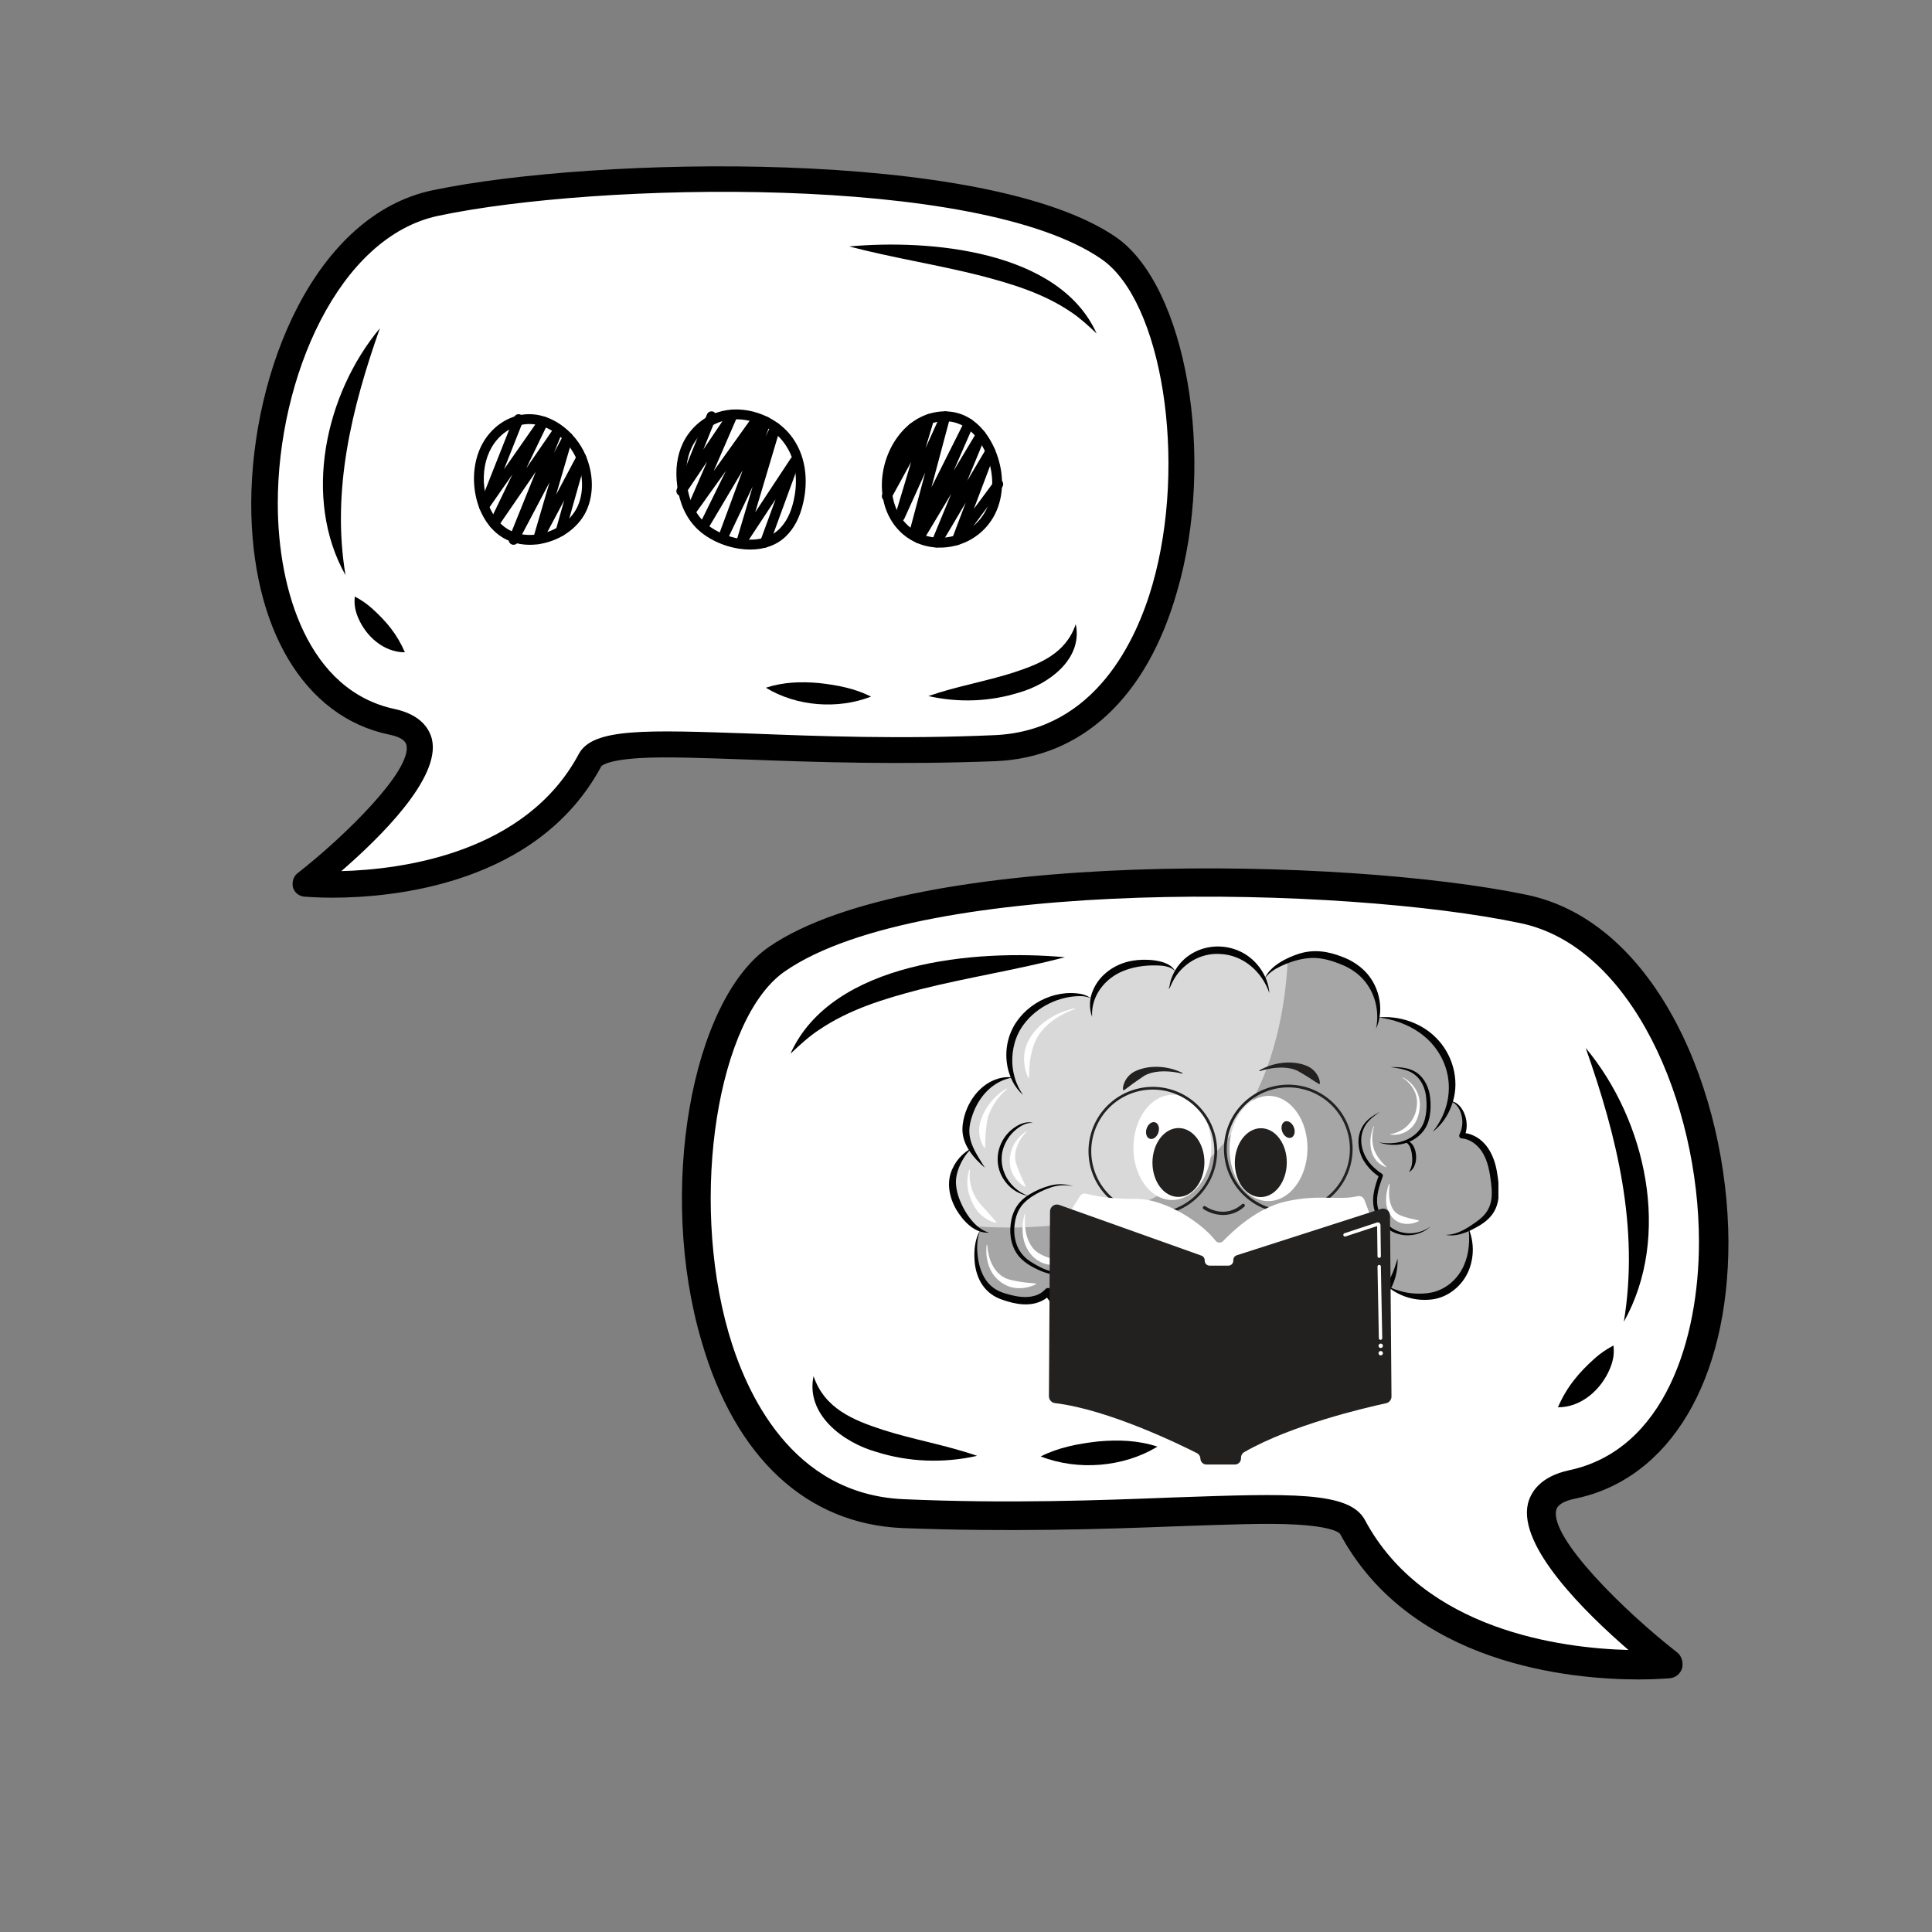 <svg version="1.0" preserveAspectRatio="xMidYMid meet" height="1080" viewBox="0 0 810 810" zoomAndPan="magnify" width="1080" xmlns:xlink="http://www.w3.org/1999/xlink" xmlns="http://www.w3.org/2000/svg"><rect x="0" y="0" width="810" height="810" fill="#808080" stroke="none"/><defs><clipPath id="f5e3d5eea2"><path clip-rule="nonzero" d="M 283 171.152 L 338 171.152 L 338 230.402 L 283 230.402 Z M 283 171.152"></path></clipPath><clipPath id="fa2baff7c6"><path clip-rule="nonzero" d="M 283 171.152 L 336 171.152 L 336 230 L 283 230 Z M 283 171.152"></path></clipPath><clipPath id="fdbcd3fe79"><path clip-rule="nonzero" d="M 606 461 L 628.219 461 L 628.219 518 L 606 518 Z M 606 461"></path></clipPath></defs><path fill-rule="nonzero" fill-opacity="1" d="M 164.723 302.75 C 81.086 285.055 101.832 102.016 182.848 84.977 C 252.293 70.344 412.586 67.941 464.777 103.762 C 510.855 135.434 512.164 309.301 417.387 313.449 C 322.832 317.383 254.914 304.934 247.488 318.477 C 215.605 378.543 128.473 370.461 128.473 370.461 C 128.473 370.461 204.469 311.047 164.723 302.75 Z M 164.723 302.75" fill="#ffffff"></path><path fill-rule="nonzero" fill-opacity="1" d="M 467.836 99.395 C 413.457 62.043 249.457 65.535 181.539 79.734 C 132.188 90 105.543 155.094 105.324 211.008 C 105.324 263.215 127.383 300.562 163.195 307.992 C 167.562 308.863 169.965 310.395 170.402 312.359 C 172.805 322.844 144.633 350.582 124.762 366.094 C 123.016 367.402 122.359 369.805 122.797 371.988 C 123.449 374.172 125.199 375.703 127.602 375.922 C 128.254 375.922 132.621 376.359 139.172 376.359 C 164.723 376.359 225.434 370.898 252.074 321.316 C 252.074 321.316 253.605 318.695 268.453 317.82 C 279.59 317.164 295.098 317.82 314.312 318.477 C 342.484 319.566 377.426 320.66 417.387 319.129 C 453.641 317.602 480.719 292.48 493.383 248.359 C 509.98 192.008 497.316 119.707 467.836 99.395 Z M 483.121 245.301 C 476.57 268.02 459.316 306.242 417.172 308.207 C 377.645 309.957 342.922 308.645 314.969 307.555 C 270.855 306.023 248.582 305.152 242.684 316.07 C 220.41 357.793 168.438 364.562 143.105 365.219 C 159.484 351.02 184.816 326.121 181.102 309.957 C 180.012 305.586 176.516 299.691 165.598 297.289 C 129.348 289.645 116.461 247.703 116.461 211.008 C 116.461 158.586 141.793 99.176 183.941 90.438 C 250.109 76.457 409.746 72.746 461.719 108.566 C 487.27 126.043 497.969 193.754 483.121 245.301 Z M 483.121 245.301" fill="#000000"></path><path fill-rule="nonzero" fill-opacity="1" d="M 159.266 137.617 C 136.336 165.141 126.727 208.824 144.852 241.152 C 138.957 205.547 147.473 171.035 159.266 137.617 Z M 159.266 137.617" fill="#000000"></path><path fill-rule="nonzero" fill-opacity="1" d="M 155.77 254.914 C 153.805 253.164 151.621 251.637 148.781 250.109 C 148.344 253.383 149 256.223 150.094 258.844 C 153.367 266.707 160.793 273.48 169.746 273.48 C 166.473 265.836 161.887 260.375 155.77 254.914 Z M 155.77 254.914" fill="#000000"></path><path fill-rule="nonzero" fill-opacity="1" d="M 356.023 103.324 C 374.367 108.129 392.93 110.969 411.055 115.559 C 424.375 119.051 437.48 122.984 449.055 130.848 C 452.984 133.469 456.262 136.527 459.754 139.801 C 444.031 104.855 389.656 100.266 356.023 103.324 Z M 356.023 103.324" fill="#000000"></path><path fill-rule="nonzero" fill-opacity="1" d="M 321.082 288.332 C 333.969 296.195 351.219 297.508 365.195 292.047 C 358.207 288.551 351 287.238 343.359 286.367 C 335.715 285.711 328.508 285.93 321.082 288.332 Z M 321.082 288.332" fill="#000000"></path><path fill-rule="nonzero" fill-opacity="1" d="M 424.812 281.996 C 413.238 285.711 401.23 287.676 389.219 291.828 C 401.883 294.668 414.988 294.23 427.434 290.297 C 439.664 286.805 454.078 276.32 451.02 261.684 C 446.871 273.914 436.168 278.285 424.812 281.996 Z M 424.812 281.996" fill="#000000"></path><path fill-rule="nonzero" fill-opacity="1" d="M 658.746 622.484 C 751.551 602.863 728.531 399.871 638.637 380.977 C 561.586 364.746 383.734 362.082 325.824 401.809 C 274.695 436.93 273.242 629.75 378.402 634.355 C 483.32 638.715 558.676 624.906 566.914 639.926 C 602.293 706.539 698.969 697.578 698.969 697.578 C 698.969 697.578 614.648 631.688 658.746 622.484 Z M 658.746 622.484" fill="#ffffff"></path><path fill-rule="nonzero" fill-opacity="1" d="M 322.43 396.961 C 382.766 355.539 564.734 359.414 640.09 375.16 C 694.852 386.547 724.414 458.734 724.656 520.746 C 724.656 578.641 700.184 620.062 660.445 628.297 C 655.598 629.266 652.934 630.961 652.449 633.141 C 649.781 644.77 681.039 675.535 703.09 692.734 C 705.027 694.188 705.754 696.852 705.27 699.273 C 704.543 701.695 702.605 703.391 699.941 703.633 C 699.211 703.633 694.367 704.117 687.098 704.117 C 658.746 704.117 591.387 698.062 561.828 643.074 C 561.828 643.074 560.129 640.168 543.652 639.199 C 531.297 638.473 514.094 639.199 492.77 639.926 C 461.512 641.137 422.742 642.348 378.402 640.652 C 338.18 638.957 308.133 611.098 294.082 562.168 C 275.664 499.672 289.719 419.492 322.43 396.961 Z M 305.469 558.777 C 312.738 583.969 331.879 626.359 378.645 628.539 C 422.5 630.477 461.027 629.023 492.043 627.812 C 540.988 626.117 565.703 625.148 572.246 637.262 C 596.961 683.527 654.629 691.035 682.734 691.762 C 664.562 676.02 636.457 648.402 640.574 630.477 C 641.785 625.633 645.664 619.094 657.777 616.43 C 698 607.949 712.297 561.441 712.297 520.746 C 712.297 462.609 684.191 396.719 637.426 387.031 C 564.008 371.527 386.883 367.41 329.215 407.137 C 300.863 426.516 288.992 501.609 305.469 558.777 Z M 305.469 558.777" fill="#000000"></path><path fill-rule="nonzero" fill-opacity="1" d="M 664.805 439.355 C 690.246 469.875 700.91 518.324 680.797 554.172 C 687.34 514.688 677.891 476.414 664.805 439.355 Z M 664.805 439.355" fill="#000000"></path><path fill-rule="nonzero" fill-opacity="1" d="M 668.684 569.434 C 670.863 567.496 673.285 565.801 676.438 564.105 C 676.922 567.738 676.195 570.887 674.98 573.793 C 671.348 582.516 663.109 590.023 653.176 590.023 C 656.809 581.547 661.898 575.492 668.684 569.434 Z M 668.684 569.434" fill="#000000"></path><path fill-rule="nonzero" fill-opacity="1" d="M 446.488 401.324 C 426.137 406.652 405.539 409.801 385.43 414.887 C 370.648 418.766 356.109 423.125 343.27 431.844 C 338.906 434.75 335.273 438.141 331.395 441.777 C 348.84 403.02 409.176 397.93 446.488 401.324 Z M 446.488 401.324" fill="#000000"></path><path fill-rule="nonzero" fill-opacity="1" d="M 485.258 606.496 C 470.961 615.219 451.82 616.672 436.312 610.613 C 444.066 606.738 452.062 605.285 460.543 604.316 C 469.023 603.59 477.02 603.832 485.258 606.496 Z M 485.258 606.496" fill="#000000"></path><path fill-rule="nonzero" fill-opacity="1" d="M 370.164 599.473 C 383.008 603.59 396.332 605.77 409.66 610.371 C 395.605 613.52 381.066 613.035 367.258 608.676 C 353.688 604.801 337.695 593.172 341.086 576.945 C 345.691 590.508 357.562 595.355 370.164 599.473 Z M 370.164 599.473" fill="#000000"></path><path fill-rule="nonzero" fill-opacity="1" d="M 222.082 228.414 C 216.648 228.414 211.66 226.641 207.879 223.27 C 203.055 218.965 199.895 212.473 198.977 204.988 C 198.117 197.934 199.383 191.02 202.547 185.523 C 206.125 179.297 212.164 174.953 218.699 173.902 C 221.5 173.453 224.367 173.602 227.223 174.355 C 229.879 175.051 232.461 176.25 234.898 177.914 C 239.59 181.113 243.398 185.789 245.617 191.082 C 248.805 198.684 248.973 206.902 246.078 213.633 C 243.117 220.508 236.16 225.918 227.918 227.758 C 225.941 228.199 223.984 228.414 222.086 228.414 Z M 210.605 220.176 C 214.715 223.84 220.699 225.133 227.027 223.723 C 234.004 222.168 239.859 217.672 242.301 211.992 C 244.758 206.293 244.582 199.258 241.828 192.688 C 238.34 184.367 229.273 176.383 219.352 177.98 C 214.023 178.84 209.074 182.43 206.105 187.594 C 203.387 192.316 202.305 198.316 203.059 204.484 C 203.852 210.969 206.531 216.543 210.605 220.176 Z M 210.605 220.176" fill="#000000"></path><g clip-path="url(#f5e3d5eea2)"><path fill-rule="nonzero" fill-opacity="1" d="M 314.527 230.406 C 313.039 230.406 311.508 230.289 309.934 230.055 C 303.008 229.016 296.277 225.77 291.926 221.363 C 287.617 216.996 284.934 211.105 283.949 203.852 C 283.031 197.074 283.816 191.004 286.293 185.809 C 287.684 182.887 289.711 180.176 292.156 177.969 C 294.777 175.605 297.773 173.871 301.066 172.816 C 306.223 171.16 312.195 171.293 317.883 173.191 C 323.32 175.004 328.113 178.266 331.387 182.375 C 334.5 186.285 336.508 190.918 337.352 196.141 C 338.098 200.758 337.891 205.832 336.75 210.82 C 335.359 216.93 332.941 221.562 329.359 224.98 C 325.633 228.539 320.469 230.406 314.527 230.406 Z M 308.711 175.785 C 306.516 175.785 304.352 176.098 302.316 176.754 C 296.949 178.477 292.461 182.426 289.996 187.594 C 287.875 192.047 287.211 197.328 288.02 203.293 C 288.883 209.641 291.176 214.738 294.844 218.453 C 298.535 222.191 304.551 225.07 310.539 225.969 C 314.352 226.539 321.504 226.781 326.527 221.988 C 329.504 219.145 331.539 215.191 332.746 209.902 C 334.016 204.324 335.113 193.668 328.18 184.961 C 323.594 179.203 315.973 175.785 308.711 175.785 Z M 308.711 175.785" fill="#000000"></path></g><path fill-rule="nonzero" fill-opacity="1" d="M 394.121 229.594 C 390.152 229.594 386.289 228.672 382.883 226.898 C 378.789 224.77 375.406 221.422 373.098 217.215 C 371.039 213.465 369.91 209.223 369.742 204.605 C 369.59 200.34 370.297 195.895 371.793 191.746 C 374.215 185.039 378.457 179.496 383.738 176.133 C 386.621 174.301 389.914 173.098 393.266 172.656 C 396.789 172.191 400.285 172.586 403.383 173.797 C 409.16 176.059 414.031 181.234 417.105 188.383 C 420.812 197.004 421.098 206.332 417.883 213.98 C 415.953 218.57 412.746 222.453 408.609 225.211 C 404.715 227.809 400.172 229.309 395.473 229.555 C 395.023 229.582 394.57 229.59 394.121 229.59 Z M 396.137 176.602 C 392.668 176.602 389.066 177.633 385.938 179.625 C 381.422 182.5 377.77 187.305 375.66 193.156 C 372.91 200.777 373.297 209.023 376.695 215.219 C 380.25 221.691 386.695 225.461 394.098 225.461 C 394.484 225.461 394.871 225.449 395.258 225.43 C 403.68 224.988 410.895 219.984 414.094 212.371 C 416.875 205.758 416.598 197.609 413.332 190.02 C 411.809 186.473 408.293 180.152 401.891 177.648 C 400.098 176.945 398.141 176.602 396.137 176.602 Z M 396.137 176.602" fill="#000000"></path><path fill-rule="nonzero" fill-opacity="1" d="M 215.32 228.406 C 215.027 228.406 214.73 228.344 214.449 228.215 C 213.457 227.75 213.004 226.582 213.414 225.566 L 224.621 197.809 L 208.848 220.758 C 208.238 221.645 207.051 221.91 206.121 221.367 C 205.195 220.824 204.84 219.656 205.309 218.684 L 214.848 198.883 L 204.605 213.562 C 204.004 214.422 202.863 214.695 201.945 214.195 C 201.027 213.699 200.625 212.59 201.012 211.613 L 215.523 174.953 C 215.941 173.891 217.137 173.375 218.191 173.797 C 219.246 174.219 219.762 175.418 219.344 176.48 L 211.324 196.738 L 226.145 175.5 C 226.758 174.617 227.945 174.359 228.867 174.902 C 229.793 175.449 230.145 176.617 229.676 177.586 L 220.656 196.305 L 231.863 180 C 232.457 179.133 233.605 178.855 234.531 179.355 C 235.453 179.855 235.852 180.977 235.457 181.953 L 232.246 189.91 L 236.25 182.332 C 236.746 181.395 237.863 180.984 238.84 181.387 C 239.816 181.785 240.336 182.867 240.039 183.883 L 233.164 207.367 L 241.91 190.91 C 242.402 189.98 243.52 189.574 244.492 189.969 C 245.465 190.363 245.984 191.434 245.699 192.449 L 236.98 223.352 C 236.672 224.449 235.535 225.086 234.445 224.773 C 233.352 224.465 232.719 223.32 233.027 222.223 L 236.531 209.801 L 227.355 227.066 C 226.859 228 225.738 228.406 224.766 228.004 C 223.789 227.605 223.273 226.527 223.57 225.512 L 230.379 202.25 L 217.133 227.312 C 216.766 228.008 216.055 228.406 215.316 228.406 Z M 215.32 228.406" fill="#000000"></path><g clip-path="url(#fa2baff7c6)"><path fill-rule="nonzero" fill-opacity="1" d="M 320.684 229.594 C 320.445 229.594 320.207 229.551 319.973 229.465 C 318.906 229.07 318.363 227.883 318.754 226.812 L 325.168 209.305 L 312.398 228.668 C 311.836 229.52 310.738 229.832 309.812 229.398 C 308.891 228.961 308.426 227.914 308.719 226.934 L 315.559 203.977 L 305.227 225.656 C 304.75 226.652 303.582 227.098 302.57 226.664 C 301.559 226.234 301.062 225.078 301.445 224.043 L 311.367 197.203 L 297.68 220.246 C 297.113 221.195 295.902 221.531 294.934 221 C 293.961 220.469 293.582 219.262 294.074 218.27 L 304.359 197.379 L 291.32 215.609 C 290.707 216.469 289.551 216.723 288.637 216.199 C 287.723 215.68 287.352 214.547 287.77 213.578 L 296.48 193.473 L 287.336 207.062 C 286.746 207.938 285.594 208.227 284.668 207.727 C 283.738 207.23 283.332 206.109 283.73 205.129 L 296.387 173.754 C 296.812 172.695 298.012 172.188 299.066 172.613 C 300.117 173.043 300.625 174.246 300.199 175.305 L 294.887 188.461 L 305.559 172.605 C 306.152 171.719 307.32 171.438 308.25 171.949 C 309.184 172.465 309.57 173.609 309.145 174.586 L 299.23 197.469 L 315.648 174.508 C 316.273 173.633 317.457 173.391 318.375 173.941 C 318.996 174.32 319.355 174.977 319.371 175.66 C 319.926 174.777 321.055 174.449 321.996 174.902 C 322.957 175.363 323.406 176.484 323.035 177.484 L 321.004 182.984 L 323.234 178.309 C 323.695 177.332 324.828 176.883 325.828 177.273 C 326.828 177.664 327.363 178.758 327.055 179.793 L 316.633 214.766 L 331.461 192.281 C 332.035 191.406 333.172 191.105 334.102 191.578 C 335.031 192.051 335.461 193.152 335.102 194.133 L 322.609 228.238 C 322.305 229.074 321.52 229.59 320.684 229.594 Z M 320.684 229.594" fill="#000000"></path></g><path fill-rule="nonzero" fill-opacity="1" d="M 392.59 229.543 C 392.281 229.543 391.965 229.473 391.672 229.324 C 390.707 228.836 390.281 227.688 390.695 226.684 L 398.797 207.059 L 386.957 226.781 C 386.398 227.715 385.215 228.051 384.254 227.547 C 383.402 227.105 382.984 226.141 383.199 225.234 C 383.004 225.219 382.805 225.176 382.613 225.102 C 381.629 224.723 381.086 223.66 381.359 222.637 L 387.91 198.109 L 379.176 217.387 C 378.727 218.379 377.594 218.848 376.582 218.465 C 375.57 218.082 375.027 216.977 375.336 215.938 L 382.004 193.668 L 373.578 209.031 C 373.059 209.98 371.891 210.363 370.914 209.906 C 369.934 209.449 369.473 208.309 369.859 207.293 L 380.75 178.703 C 381.156 177.641 382.344 177.105 383.402 177.512 C 384.465 177.922 384.996 179.117 384.59 180.18 L 384.312 180.906 L 387.754 174.633 C 388.262 173.711 389.383 173.32 390.352 173.727 C 391.32 174.137 391.824 175.215 391.52 176.227 L 388.039 187.855 L 394.461 173.676 C 394.906 172.699 396.023 172.227 397.027 172.59 C 398.035 172.953 398.594 174.031 398.316 175.07 L 390.516 204.297 L 404.367 176.68 C 404.871 175.68 406.07 175.266 407.078 175.742 C 408.086 176.219 408.531 177.418 408.086 178.441 L 399.844 197.32 L 409.457 181.301 C 410.012 180.375 411.184 180.039 412.145 180.527 C 413.102 181.012 413.527 182.164 413.113 183.16 L 405.508 201.59 L 413.453 188.145 C 413.996 187.223 415.152 186.875 416.113 187.34 C 417.074 187.809 417.52 188.934 417.141 189.938 L 408.289 213.355 L 416.879 201.754 C 417.559 200.836 418.848 200.648 419.758 201.328 C 420.668 202.012 420.855 203.305 420.18 204.219 L 402.773 227.719 C 402.16 228.543 401.035 228.793 400.137 228.297 C 399.238 227.801 398.84 226.715 399.203 225.75 L 404.879 210.742 L 394.359 228.535 C 393.98 229.18 393.297 229.547 392.594 229.547 Z M 392.59 229.543" fill="#000000"></path><path fill-rule="nonzero" fill-opacity="1" d="M 626.559 494.734 C 626.031 490.582 625.176 486.344 623.031 482.746 C 620.891 479.148 617.133 476.289 612.941 476.125 C 613.328 475.266 613.613 474.371 613.793 473.445 C 613.973 472.52 614.047 471.586 614.012 470.641 C 613.977 469.699 613.832 468.773 613.582 467.863 C 613.336 466.953 612.984 466.082 612.535 465.254 C 611.57 463.512 609.965 461.926 608.027 461.672 C 608.754 458.762 608.988 455.816 608.727 452.828 C 608.527 450.836 608.121 448.883 607.504 446.977 C 606.891 445.07 606.082 443.246 605.078 441.512 C 604.078 439.777 602.902 438.168 601.559 436.68 C 600.215 435.195 598.727 433.867 597.098 432.699 C 595.766 431.754 594.367 430.922 592.902 430.195 C 588.176 427.836 583.172 426.621 577.891 426.555 C 577.992 425.5 578.02 424.445 577.977 423.391 C 577.93 422.336 577.812 421.285 577.621 420.246 C 577.426 419.207 577.164 418.188 576.828 417.184 C 576.492 416.18 576.09 415.207 575.621 414.258 C 575.148 413.312 574.613 412.406 574.016 411.531 C 573.418 410.66 572.762 409.836 572.047 409.055 C 571.336 408.273 570.57 407.547 569.754 406.875 C 568.941 406.203 568.082 405.59 567.18 405.035 C 565.441 403.996 563.621 403.129 561.719 402.438 C 558.66 401.188 555.484 400.449 552.188 400.219 C 547.152 399.988 542.168 401.543 537.684 403.848 C 535.031 405.23 532.422 406.941 530.77 409.379 L 529.508 409.43 C 527.504 405.969 524.773 403.234 521.32 401.219 C 519.926 400.426 518.457 399.793 516.922 399.324 C 515.387 398.855 513.816 398.562 512.215 398.438 C 510.613 398.316 509.02 398.371 507.43 398.602 C 505.84 398.832 504.297 399.234 502.797 399.809 C 501.008 400.523 499.348 401.465 497.824 402.641 C 496.297 403.816 494.957 405.176 493.809 406.723 L 492.348 406.699 C 490.656 404.723 487.832 404.055 485.207 403.785 C 479.129 403.16 472.758 403.973 467.465 407.016 C 463.316 409.379 459.949 413.211 458.414 417.664 L 456.895 418.258 C 454.668 417.121 452.039 416.922 449.516 417.066 C 439.836 417.613 430.387 423.223 425.902 431.859 C 425.129 433.387 424.516 434.977 424.062 436.625 C 423.609 438.277 423.324 439.957 423.215 441.664 C 423.102 443.375 423.16 445.078 423.395 446.773 C 423.625 448.469 424.023 450.125 424.594 451.738 C 420.352 451.797 416.227 453.621 413.066 456.438 C 409.863 459.395 407.582 462.945 406.227 467.09 C 405.301 469.707 404.762 472.492 405.043 475.25 C 405.305 477.512 405.992 479.633 407.102 481.621 C 402.836 484.531 399.262 490.875 399.324 495.98 C 399.383 501.203 401.629 506.223 404.809 510.352 C 406.391 512.512 408.348 514.254 410.68 515.574 L 410.82 515.973 C 408.922 519.789 408.801 525.477 409.531 529.66 C 410.281 533.953 412.141 538.242 415.578 540.922 C 417.676 542.559 420.23 543.492 422.793 544.207 C 425.645 545 428.613 545.551 431.555 545.258 C 434.496 544.969 437.438 543.766 439.395 541.531 C 440.613 544.574 443.184 546.945 446.105 548.445 C 449.027 549.945 452.312 550.586 455.57 550.926 C 458.566 551.234 461.672 551.281 464.516 550.293 C 467.137 549.371 469.531 547.484 470.531 544.922 L 471.262 545.039 C 474.266 548.266 477.789 550.77 481.828 552.547 C 490.73 556.441 503.816 554.895 510.617 550.613 L 511.59 550.68 C 514.102 553.656 517.383 555.648 523.746 556.676 C 526.234 557.125 528.742 557.289 531.266 557.172 C 539.594 556.652 548.035 553.602 553.652 547.43 L 552.906 547.398 L 553.605 547.047 C 557.156 548.484 560.844 549.098 564.668 548.891 C 566.934 548.75 569.156 548.363 571.336 547.727 C 572.969 547.309 574.508 546.664 575.945 545.785 C 577.195 544.977 578.812 543.941 579.785 542.801 C 580.469 542.008 581.094 541.168 581.664 540.289 L 583.441 540.32 C 584.008 540.656 584.594 540.953 585.199 541.211 C 586.879 541.984 588.617 542.582 590.418 543.004 C 593.723 543.723 597.051 543.828 600.395 543.328 C 606.391 542.367 611.59 538.109 614.281 532.684 C 616.918 527.367 617.258 521.074 615.793 515.32 C 616.531 514.922 617.262 514.508 617.969 514.078 C 620.691 512.43 623.398 510.52 625.027 507.785 C 627.297 503.945 627.109 499.172 626.559 494.734 Z M 607.527 463.484 C 607.527 463.484 607.527 463.445 607.527 463.43 Z M 578.273 427.367 L 577.84 427.18 C 577.863 426.988 577.887 426.789 577.906 426.59 Z M 408.199 483.457 L 408.023 484.555 L 407.594 482.492 C 407.793 482.816 407.992 483.137 408.199 483.457 Z M 408.199 483.457" fill="#d9d9d9"></path><path fill-rule="nonzero" fill-opacity="1" d="M 615.777 515.309 C 616.512 514.914 617.242 514.5 617.953 514.07 C 620.672 512.418 623.379 510.512 625.012 507.777 C 627.316 503.941 627.109 499.156 626.547 494.727 C 626.016 490.578 625.164 486.336 623.02 482.742 C 620.875 479.145 617.117 476.285 612.926 476.121 C 613.312 475.262 613.598 474.367 613.777 473.441 C 613.957 472.516 614.031 471.578 613.996 470.637 C 613.961 469.695 613.82 468.77 613.57 467.859 C 613.32 466.949 612.973 466.078 612.52 465.25 C 611.559 463.508 609.953 461.922 608.012 461.668 C 608.738 458.758 608.973 455.809 608.711 452.824 C 608.512 450.832 608.105 448.879 607.492 446.973 C 606.879 445.066 606.07 443.246 605.07 441.512 C 604.07 439.777 602.898 438.168 601.555 436.68 C 600.211 435.195 598.727 433.867 597.098 432.699 C 595.766 431.754 594.367 430.922 592.902 430.195 C 588.176 427.836 583.172 426.621 577.891 426.555 C 577.992 425.5 578.02 424.445 577.977 423.391 C 577.93 422.336 577.812 421.285 577.621 420.246 C 577.426 419.207 577.164 418.188 576.828 417.184 C 576.492 416.18 576.09 415.207 575.621 414.258 C 575.148 413.312 574.613 412.406 574.016 411.531 C 573.418 410.66 572.762 409.836 572.047 409.055 C 571.336 408.273 570.57 407.547 569.754 406.875 C 568.941 406.203 568.082 405.59 567.18 405.035 C 565.441 403.996 563.621 403.129 561.719 402.438 C 558.66 401.188 555.484 400.449 552.188 400.219 C 547.965 400.047 543.766 401.098 539.883 402.812 C 537.578 447.223 517.602 521.609 408.484 514.133 C 409.168 514.68 409.898 515.156 410.676 515.566 L 410.816 515.969 C 408.918 519.785 408.797 525.473 409.527 529.656 C 410.277 533.949 412.137 538.238 415.574 540.918 C 417.672 542.555 420.227 543.488 422.789 544.203 C 425.641 544.996 428.609 545.547 431.551 545.254 C 434.492 544.965 437.434 543.762 439.387 541.523 C 440.609 544.566 443.18 546.941 446.102 548.441 C 449.023 549.938 452.305 550.578 455.566 550.922 C 458.562 551.23 461.664 551.277 464.512 550.289 C 467.133 549.367 469.527 547.48 470.527 544.918 L 471.254 545.035 C 474.262 548.262 477.785 550.766 481.824 552.543 C 490.727 556.434 503.809 554.891 510.609 550.609 L 511.582 550.676 C 514.098 553.648 517.379 555.641 523.742 556.672 C 526.23 557.121 528.734 557.285 531.262 557.168 C 539.586 556.648 548.031 553.594 553.648 547.426 L 552.902 547.395 L 553.598 547.043 C 557.152 548.48 560.84 549.094 564.664 548.887 C 566.93 548.746 569.152 548.355 571.332 547.723 C 572.965 547.305 574.5 546.66 575.941 545.781 C 577.191 544.973 578.809 543.938 579.781 542.797 C 580.465 542.004 581.09 541.164 581.66 540.285 L 583.438 540.316 C 584.004 540.648 584.59 540.945 585.195 541.207 C 586.875 541.98 588.613 542.578 590.414 543 C 593.719 543.715 597.047 543.824 600.391 543.324 C 606.383 542.363 611.586 538.105 614.277 532.676 C 616.902 527.363 617.238 521.066 615.777 515.309 Z M 577.84 427.18 C 577.863 426.988 577.887 426.789 577.906 426.59 L 578.273 427.367 Z M 607.516 463.484 C 607.516 463.484 607.516 463.445 607.516 463.43 Z M 607.516 463.484" fill="#a6a6a6"></path><path fill-rule="nonzero" fill-opacity="1" d="M 428.902 459.062 C 428.539 458.73 428.137 458.316 427.777 457.969 C 427.684 457.875 427.508 457.688 427.422 457.586 C 427.18 457.305 426.645 456.637 426.414 456.367 C 426.137 455.988 425.629 455.238 425.359 454.844 C 421.238 448.145 420.816 439.391 424.039 432.215 C 428.91 421.312 441.762 414.516 453.469 416.77 C 454.871 417.074 456.148 417.645 457.309 418.488 C 456.039 417.969 454.715 417.68 453.344 417.629 C 444.121 417.488 434.793 422.062 429.301 429.371 C 425.723 434.047 424.16 440 424.418 445.867 C 424.496 446.789 424.582 447.914 424.754 448.82 C 424.797 449.152 424.859 449.48 424.938 449.805 C 425.113 450.727 425.438 451.812 425.703 452.707 C 425.816 452.984 426.129 453.848 426.234 454.129 C 426.438 454.664 426.832 455.457 427.059 455.973 C 427.234 456.289 427.625 456.992 427.801 457.312 C 428.133 457.914 428.539 458.469 428.902 459.066 Z M 428.902 459.062" fill="#020302"></path><path fill-rule="nonzero" fill-opacity="1" d="M 457.875 426.328 C 457.223 424.531 456.922 422.676 456.98 420.762 C 457.039 418.848 457.453 417.016 458.219 415.262 C 460.941 408.543 467.617 404.008 474.648 402.812 C 479.398 401.941 488.156 402.117 491.68 405.75 C 492.043 406.141 492.352 406.574 492.602 407.047 C 491.855 406.344 491 405.82 490.031 405.484 C 489.086 405.172 488.121 404.965 487.129 404.871 C 481.723 404.461 476.109 405.016 471.059 407.023 C 463.289 410.094 457.297 417.566 457.875 426.328 Z M 457.875 426.328" fill="#020302"></path><path fill-rule="nonzero" fill-opacity="1" d="M 489.57 414.09 C 489.617 414.262 489.727 414.328 489.902 414.289 C 490.199 414.258 490.254 413.938 490.293 413.68 C 490.402 412.902 490.555 412.133 490.754 411.375 C 494.305 399.219 507.773 393.723 519.191 398.57 C 526.312 401.492 531.676 408.801 532.191 416.352 C 529.086 407.262 521.055 400.281 511.402 399.957 C 503.105 399.457 495.293 404.305 491.578 411.684 L 491.168 412.496 C 490.953 413.086 490.691 413.66 490.383 414.211 C 490.172 414.5 489.578 414.492 489.57 414.082 Z M 489.57 414.09" fill="#020302"></path><path fill-rule="nonzero" fill-opacity="1" d="M 530.199 410.352 C 532.312 405.059 539.363 401.531 544.57 399.863 C 550.871 397.895 556.836 398.797 562.852 401.203 C 565.824 402.301 568.516 403.883 570.926 405.945 C 578.074 412.039 580.766 422.852 576.918 431.301 C 578.684 422.602 575.742 413.668 568.996 408.199 C 566.789 406.438 564.355 405.074 561.699 404.109 C 557.762 402.547 553.621 401.395 549.363 401.652 C 545.102 401.91 540.941 403.242 537.012 405.066 C 534.379 406.301 531.852 407.926 530.188 410.359 Z M 530.199 410.352" fill="#020302"></path><path fill-rule="nonzero" fill-opacity="1" d="M 577.887 426.555 C 586.488 425.699 595.867 428.805 602.059 435.078 C 609.004 441.992 612.004 452.598 609.086 462.043 C 608.438 464.176 607.539 466.191 606.391 468.098 C 604.875 470.613 602.949 472.766 600.621 474.555 C 606.902 466.973 609.156 456.699 606.059 447.465 C 601.906 435.055 590.543 428.148 577.887 426.539 Z M 577.887 426.555" fill="#020302"></path><g clip-path="url(#fdbcd3fe79)"><path fill-rule="nonzero" fill-opacity="1" d="M 607.559 461.645 C 609.918 461.48 611.953 463.281 613.094 465.195 C 613.914 466.559 614.461 468.027 614.734 469.598 C 615.004 471.172 614.98 472.738 614.66 474.301 C 614.496 475.09 614.262 475.859 613.953 476.605 L 612.953 474.98 C 614.387 474.992 615.77 475.262 617.105 475.793 C 623.758 478.441 626.785 485.477 627.73 492.117 C 628.18 494.707 628.406 497.312 628.402 499.938 C 628.266 508.07 624.254 512.004 617.312 515.438 C 613.902 517.16 609.934 518.543 606.113 517.715 C 611.184 517.715 615.57 514.699 619.512 511.828 C 625.219 507.68 625.938 502.898 625.188 496.297 C 624.617 491.59 623.863 486.613 621.176 482.621 C 619.285 479.855 616.312 477.578 612.875 477.281 C 612.684 477.281 612.504 477.23 612.336 477.137 C 612.168 477.039 612.031 476.91 611.93 476.746 C 611.828 476.582 611.773 476.402 611.762 476.211 C 611.754 476.016 611.793 475.832 611.875 475.66 C 612.645 474.102 613.055 472.453 613.094 470.715 C 613.137 468.977 612.812 467.309 612.121 465.715 C 611.281 463.797 609.746 461.941 607.551 461.645 Z M 607.559 461.645" fill="#020302"></path></g><path fill-rule="nonzero" fill-opacity="1" d="M 581.676 539.141 C 583.684 540.309 585.926 540.984 588.133 541.57 C 590.324 542.105 592.547 542.371 594.805 542.367 C 597.012 542.406 599.188 542.16 601.332 541.625 C 603.41 541.016 605.332 540.082 607.094 538.82 C 608.855 537.559 610.359 536.043 611.609 534.273 C 614.887 529.723 616.09 524.004 615.938 518.434 C 615.902 517.27 615.793 516.129 615.672 514.949 C 616.258 516.348 616.703 517.789 617.008 519.277 C 617.312 520.762 617.469 522.262 617.48 523.777 C 617.488 525.297 617.352 526.797 617.066 528.289 C 616.781 529.777 616.355 531.227 615.785 532.633 C 613.191 539.004 607.105 544.043 600.18 544.816 C 595.844 545.305 591.664 544.711 587.637 543.027 C 585.48 542.031 583.332 540.902 581.676 539.164 Z M 581.676 539.141" fill="#020302"></path><path fill-rule="nonzero" fill-opacity="1" d="M 549.504 544.949 C 556.055 547.789 563.047 548.422 569.812 546.535 C 571.664 546.121 573.41 545.445 575.062 544.512 C 576.387 543.668 577.684 542.922 578.75 541.82 C 582.438 537.855 584.414 532.973 585.941 527.656 C 586.129 532.816 584.742 538.344 581.637 542.684 C 580.422 544.551 578.523 545.91 576.734 547.094 C 574.836 548.34 572.711 548.992 570.574 549.516 C 563.406 551.359 555.074 549.871 549.52 544.949 Z M 549.504 544.949" fill="#020302"></path><path fill-rule="nonzero" fill-opacity="1" d="M 553.645 547.422 C 547.168 556.367 533.863 560.184 523.289 558.16 C 519.941 557.594 516.41 556.469 513.699 554.254 C 510.988 552.043 509.352 548.859 508.25 545.711 C 509.723 547.375 511.086 549.094 512.641 550.484 C 514.156 551.859 515.875 552.902 517.797 553.613 C 521.773 554.938 525.855 555.641 530.043 555.715 C 538.547 555.605 547.078 553.105 553.645 547.418 Z M 553.645 547.422" fill="#020302"></path><path fill-rule="nonzero" fill-opacity="1" d="M 465.852 537.273 C 470.34 543.426 476.164 548.582 483.238 551.438 C 488.242 553.324 493.652 553.699 499.043 553.281 C 503.414 552.875 507.77 552.012 511.68 549.871 C 509.984 551.434 508.07 552.648 505.938 553.516 C 498.48 556.586 489.758 557.141 482.117 554.344 C 474.602 551.367 468.246 545.051 465.852 537.281 Z M 465.852 537.273" fill="#020302"></path><path fill-rule="nonzero" fill-opacity="1" d="M 470.754 544.23 C 470.137 547.457 467.34 549.934 464.297 551.031 C 461.254 552.129 457.844 552.172 454.617 551.906 C 449.68 551.52 444.523 550.062 440.914 546.453 C 439.645 545.199 438.672 543.746 437.992 542.098 L 440.551 542.523 C 439.711 543.496 438.738 544.305 437.625 544.945 C 432.328 548.055 425.852 546.91 420.359 544.969 C 412.945 542.547 409.297 536.43 408.617 528.93 C 408.277 524.508 408.617 519.754 410.895 515.859 C 409.328 519.93 409.48 524.488 410.223 528.703 C 411.52 535.258 414.629 540.293 421.289 542.23 C 425.125 543.402 429.48 544.391 433.395 543.355 C 435.293 542.902 436.91 541.961 438.238 540.535 C 438.324 540.434 438.422 540.348 438.527 540.27 C 438.633 540.195 438.75 540.137 438.871 540.09 C 438.996 540.047 439.121 540.016 439.254 540.004 C 439.383 539.992 439.512 539.996 439.641 540.02 C 439.77 540.039 439.895 540.078 440.016 540.133 C 440.133 540.188 440.242 540.254 440.344 540.336 C 440.445 540.418 440.535 540.516 440.613 540.621 C 440.691 540.727 440.75 540.84 440.797 540.961 C 441.324 542.254 442.066 543.402 443.031 544.41 C 446.09 547.66 450.57 549.043 454.906 549.723 C 459.383 550.438 464.23 550.719 467.977 547.855 C 469.238 546.906 470.16 545.699 470.742 544.23 Z M 470.754 544.23" fill="#020302"></path><path fill-rule="nonzero" fill-opacity="1" d="M 414.73 516.777 C 408.656 517.262 403.781 511.91 400.922 507.121 C 397.879 501.855 396.641 495.332 399.449 489.738 C 400.172 488.176 401.098 486.75 402.23 485.453 C 403.363 484.156 404.656 483.043 406.105 482.113 C 406.516 481.871 406.941 481.652 407.383 481.461 C 406.02 482.73 404.859 484.168 403.906 485.77 C 402.113 488.75 400.758 492.266 400.77 495.699 C 400.832 497.438 401.105 499.145 401.59 500.812 C 403.375 506.781 408.262 515.156 414.73 516.797 Z M 414.73 516.777" fill="#020302"></path><path fill-rule="nonzero" fill-opacity="1" d="M 412.965 489.625 C 408.023 485.43 403.227 479.75 403.508 472.895 C 403.969 464.223 409.68 454.934 418.223 452.301 C 419.535 451.891 420.875 451.656 422.25 451.602 C 423.059 451.574 423.863 451.617 424.668 451.727 C 416.285 453.109 410.43 459.676 407.773 467.328 C 406.781 470.094 406.145 472.988 406.5 475.898 C 407.141 481.016 410.348 485.328 412.957 489.633 Z M 412.965 489.625" fill="#020302"></path><path fill-rule="nonzero" fill-opacity="1" d="M 433.176 470.84 C 429.691 470.355 426.164 473.066 423.957 475.527 C 422.945 476.699 422.113 477.988 421.457 479.391 C 417.242 488.109 422.242 498.25 431.195 501.406 C 429.316 501.082 427.559 500.434 425.922 499.453 C 424.285 498.473 422.883 497.23 421.711 495.723 C 416.57 489.344 417.34 480.379 423.012 474.625 C 425.457 472.188 429.656 469.633 433.176 470.84 Z M 433.176 470.84" fill="#020302"></path><path fill-rule="nonzero" fill-opacity="1" d="M 450.012 497.406 C 446.844 496.66 443.719 496.801 440.633 497.82 C 437.621 498.812 434.801 500.195 432.172 501.973 C 427.98 504.816 425.961 508.383 425.383 513.391 C 424.977 516.484 425.34 519.488 426.465 522.395 C 427.07 523.809 427.879 525.09 428.895 526.242 C 429.91 527.395 431.078 528.363 432.402 529.141 C 437.52 532.492 444.066 535.133 450.078 532.66 C 451.582 532.066 452.887 531.184 453.992 530.012 C 452.043 532.648 448.797 534.117 445.57 534.449 C 442.344 534.781 438.961 533.988 435.953 532.668 C 432.945 531.348 430.02 529.727 427.684 527.297 C 424.199 523.547 423.07 518.133 423.734 513.176 C 424.363 507.828 426.828 503.688 431.445 500.855 C 434.238 499.121 437.227 497.844 440.41 497.023 C 441.996 496.609 443.605 496.434 445.238 496.5 C 446.875 496.566 448.465 496.867 450.012 497.406 Z M 450.012 497.406" fill="#020302"></path><path fill-rule="nonzero" fill-opacity="1" d="M 583.105 447.371 C 586.332 447.371 589.82 447.484 592.789 449.02 C 596.426 450.863 598.641 454.777 599.383 458.703 C 600.156 463.168 599.996 469.152 597.535 473.062 C 594.934 477.301 589.992 479.816 585.09 479.98 C 582.672 480.07 580.32 479.719 578.035 478.922 C 580.352 479.363 582.68 479.438 585.02 479.148 C 589.477 478.621 593.875 476.16 596.141 472.234 C 598.25 468.641 598.395 463.059 597.781 458.992 C 597.242 455.676 595.68 452.438 592.949 450.418 C 590.109 448.328 586.496 447.918 583.078 447.387 Z M 583.105 447.371" fill="#020302"></path><path fill-rule="nonzero" fill-opacity="1" d="M 586.707 478.836 C 586.871 478.918 587.043 478.93 587.219 478.867 C 588.031 478.703 588.734 478.207 589.594 478.215 C 593.348 478.777 594.324 484.668 593.387 487.699 C 592.988 489.168 592.133 490.699 590.742 491.387 C 592.293 488.938 592.277 486.066 591.863 483.344 C 591.516 481.707 591.027 479.754 589.441 478.93 C 588.746 478.852 587.957 479.09 587.227 479.02 C 587.047 479.02 586.812 478.988 586.707 478.816 Z M 586.707 478.836" fill="#020302"></path><path fill-rule="nonzero" fill-opacity="1" d="M 578.578 466.055 C 576.375 467.676 574.051 469.332 572.547 471.641 C 568.762 477.633 571.203 485.227 576.238 489.684 C 577.227 490.598 578.285 491.422 579.418 492.156 C 579.578 492.262 579.688 492.406 579.75 492.59 C 579.809 492.77 579.809 492.953 579.746 493.133 C 578.324 497.18 576.75 501.434 577.543 505.742 C 577.898 507.645 578.617 509.398 579.695 511.004 C 580.773 512.609 582.125 513.938 583.746 514.988 C 588.582 518.055 595.09 517.641 599.73 514.238 C 599.23 514.691 598.703 515.113 598.148 515.5 C 596.219 516.77 594.102 517.539 591.801 517.805 C 585.293 518.605 579.219 514.758 576.766 508.734 C 574.461 503.473 576.258 497.609 578.188 492.559 L 578.508 493.531 C 576.047 491.945 573.988 489.949 572.332 487.535 C 569.016 482.82 568.375 475.945 571.949 471.195 C 573.684 468.891 576.148 467.438 578.582 466.043 Z M 578.578 466.055" fill="#020302"></path><path fill-rule="nonzero" fill-opacity="1" d="M 587.996 451.684 C 588.582 451.957 589.141 452.273 589.676 452.633 C 590.211 452.992 590.719 453.387 591.191 453.824 C 591.668 454.262 592.105 454.73 592.508 455.234 C 592.91 455.734 593.273 456.266 593.598 456.824 C 593.918 457.383 594.195 457.961 594.43 458.562 C 594.664 459.164 594.848 459.777 594.988 460.406 C 595.129 461.035 595.219 461.672 595.262 462.316 C 595.305 462.961 595.297 463.602 595.242 464.242 C 594.934 467.641 593.785 471.238 590.988 473.434 C 589.852 474.363 588.574 475.02 587.156 475.41 C 585.738 475.797 584.305 475.879 582.852 475.66 L 582.852 475.492 C 585.531 475.078 587.875 473.961 589.883 472.141 C 591.43 470.695 592.57 468.977 593.301 466.988 C 593.43 466.527 593.598 466.031 593.707 465.566 C 593.922 464.602 594.055 463.621 594.098 462.629 C 594.262 458.207 591.695 454.109 587.926 451.832 L 587.996 451.68 Z M 587.996 451.684" fill="#ffffff"></path><path fill-rule="nonzero" fill-opacity="1" d="M 535.508 544.867 C 537.371 545.547 539.262 545.621 541.172 545.09 C 544.973 544.141 548.582 543.281 550.746 539.785 C 551.762 538.102 552.621 536.34 553.324 534.504 C 553.254 536.578 552.781 538.562 551.906 540.445 C 550.48 543.5 547.621 545.215 544.414 545.887 C 541.363 546.562 538.086 547.047 535.508 544.867 Z M 535.508 544.867" fill="#020302"></path><path fill-rule="nonzero" fill-opacity="1" d="M 500.199 539.137 C 499.996 539.09 499.801 539.031 499.602 538.98 L 499.723 538.758 C 502.594 539.82 505.531 541.152 508.512 541.523 C 509.996 541.676 511.461 541.57 512.906 541.207 C 514.422 540.824 515.844 540.23 517.18 539.422 C 515.258 542.156 511.648 543.539 508.348 543.211 C 506.668 543.008 505.09 542.504 503.602 541.699 C 502.145 540.973 500.805 540.066 499.586 538.98 C 499.492 538.93 499.477 538.863 499.547 538.777 C 499.602 538.719 499.656 538.719 499.711 538.777 C 499.871 538.902 500.039 539.027 500.199 539.16 Z M 500.199 539.137" fill="#020302"></path><path fill-rule="nonzero" fill-opacity="1" d="M 430.406 474.547 C 426.719 478.098 424.352 483.719 426.309 488.691 C 426.832 490.109 427.391 491.539 427.996 492.922 C 428.645 494.434 429.402 495.867 430.004 497.422 L 429.797 497.613 C 428.781 497.047 427.859 496.352 427.031 495.531 C 425.266 493.84 424.129 491.801 423.621 489.406 C 423.273 487.637 423.262 485.863 423.59 484.09 C 423.914 482.316 424.555 480.664 425.512 479.133 C 426.746 477.188 428.332 475.582 430.258 474.324 L 430.426 474.547 Z M 430.406 474.547" fill="#ffffff"></path><path fill-rule="nonzero" fill-opacity="1" d="M 429.824 509.09 C 429.34 514.078 429.977 519.695 433.32 523.605 C 435.164 525.652 437.773 526.633 440.285 527.562 C 442.465 528.293 444.672 528.703 446.902 529.297 L 446.902 529.578 C 445.234 530.133 443.52 530.391 441.762 530.348 C 439.145 530.371 436.766 529.633 434.625 528.133 C 431.074 525.566 429.094 521.387 428.77 517.098 C 428.551 514.363 428.805 511.672 429.539 509.027 L 429.812 509.09 Z M 429.824 509.09" fill="#ffffff"></path><path fill-rule="nonzero" fill-opacity="1" d="M 406.668 490.414 C 406.504 491.738 406.48 493.066 406.605 494.398 C 406.727 495.727 406.992 497.031 407.398 498.305 C 407.801 499.578 408.336 500.793 409.004 501.949 C 409.672 503.105 410.457 504.18 411.355 505.168 C 412.801 506.719 414.121 508.301 415.562 509.891 C 416.305 510.73 417.055 511.543 417.746 512.461 L 417.594 512.699 C 417.023 512.566 416.465 512.402 415.914 512.199 C 414.543 511.676 413.277 510.961 412.121 510.051 C 410.961 509.145 409.969 508.082 409.133 506.871 C 407.289 503.914 405.879 500.594 405.621 497.09 C 405.406 494.789 405.668 492.543 406.395 490.348 L 406.668 490.426 Z M 406.668 490.414" fill="#ffffff"></path><path fill-rule="nonzero" fill-opacity="1" d="M 413.93 521.973 C 414.219 527.301 416.266 533.148 421.223 535.707 C 421.609 535.91 422.039 536.059 422.441 536.223 L 423.496 536.547 C 426.414 537.266 429.371 537.727 432.367 537.93 C 433.016 537.969 433.676 538.027 434.352 538.137 L 434.402 538.414 C 431.086 540.066 426.949 540.641 423.34 539.48 C 421.816 538.953 420.422 538.188 419.156 537.188 C 417.891 536.184 416.828 535.004 415.961 533.641 C 413.852 530.156 413.195 525.898 413.656 521.945 L 413.938 521.969 Z M 413.93 521.973" fill="#ffffff"></path><path fill-rule="nonzero" fill-opacity="1" d="M 422.211 456.539 C 420.445 458.043 418.902 459.746 417.578 461.652 C 416.254 463.555 415.195 465.598 414.402 467.777 C 413.684 469.895 413.578 472.109 413.312 474.305 C 413.055 476.582 413.098 478.914 413.016 481.219 L 412.75 481.301 C 412.387 480.789 412.07 480.25 411.797 479.684 C 411.113 478.246 410.695 476.734 410.547 475.148 C 410.402 473.562 410.535 472 410.945 470.465 C 412.027 466.832 413.855 463.625 416.438 460.852 C 418.082 459.055 419.957 457.535 422.051 456.297 L 422.211 456.531 Z M 422.211 456.539" fill="#ffffff"></path><path fill-rule="nonzero" fill-opacity="1" d="M 450.812 423 C 444.82 425.102 439.121 428.652 435.492 433.918 C 433.445 436.953 432.57 440.551 431.918 444.105 C 431.883 444.484 431.754 445.457 431.703 445.84 C 431.652 446.223 431.648 446.621 431.613 447.016 C 431.461 448.648 431.512 450.242 431.422 451.883 L 431.148 451.949 C 430.512 450.605 430.039 449.207 429.723 447.754 C 429.004 444.141 429.262 440.293 430.867 436.941 C 432.43 433.816 434.562 431.148 437.266 428.938 C 441.262 425.785 445.758 423.711 450.75 422.723 Z M 450.812 423" fill="#ffffff"></path><path fill-rule="nonzero" fill-opacity="1" d="M 576.105 472.18 C 575.141 475.309 575.09 478.453 575.961 481.613 C 576.469 483.074 577.191 484.426 578.117 485.664 C 579.062 486.941 580.113 488.129 581.262 489.227 L 581.188 489.352 C 580.383 489.082 579.629 488.711 578.93 488.23 C 574.484 485.348 573.824 479.176 575.148 474.453 C 575.359 473.66 575.637 472.891 575.977 472.145 L 576.105 472.195 Z M 576.105 472.18" fill="#ffffff"></path><path fill-rule="nonzero" fill-opacity="1" d="M 582.609 496.5 C 582.148 500.242 582.148 504.641 584.551 507.73 C 585.23 508.52 586.055 509.109 587.023 509.5 C 587.695 509.758 588.324 510.039 589.027 510.246 C 590.871 510.883 592.898 511.141 594.816 511.664 L 594.848 511.945 C 593.867 512.449 592.832 512.793 591.742 512.98 C 587.961 513.594 584.758 512.34 582.699 509.039 C 580.895 506.168 580.855 502.645 581.484 499.445 C 581.684 498.414 581.969 497.406 582.336 496.422 Z M 582.609 496.5" fill="#ffffff"></path><path fill-rule="nonzero" fill-opacity="1" d="M 495.836 449.887 C 490.062 446.941 482.395 446.301 476.445 448.883 C 475.762 449.16 475.121 449.516 474.52 449.949 C 473.918 450.379 473.379 450.875 472.898 451.438 C 472.418 452 472.008 452.609 471.672 453.27 C 471.336 453.926 471.086 454.617 470.914 455.336 C 470.816 455.867 470.781 456.402 470.801 456.941 L 471.188 457.082 C 473.078 455.863 474.645 454.473 476.496 453.254 L 478.914 451.578 C 481.379 449.734 484.945 449.141 488.371 449.168 C 490.844 449.195 493.277 449.523 495.668 450.148 L 495.852 449.863 Z M 495.836 449.887" fill="#232020"></path><path fill-rule="nonzero" fill-opacity="1" d="M 527.949 448.816 C 533.531 445.52 541.141 444.398 547.238 446.609 C 547.941 446.844 548.605 447.16 549.234 447.555 C 549.863 447.949 550.434 448.414 550.953 448.945 C 551.469 449.477 551.918 450.062 552.293 450.703 C 552.668 451.34 552.965 452.016 553.18 452.727 C 553.309 453.25 553.379 453.781 553.395 454.32 L 553.02 454.488 C 551.055 453.387 549.402 452.102 547.484 450.992 L 544.953 449.477 C 542.379 447.809 538.785 447.414 535.363 447.656 C 532.898 447.84 530.492 448.32 528.145 449.094 L 527.941 448.816 Z M 527.949 448.816" fill="#232020"></path><path fill-rule="nonzero" fill-opacity="1" d="M 491.785 458.988 C 492.32 458.996 492.855 459.035 493.387 459.113 C 493.918 459.191 494.445 459.301 494.969 459.449 C 495.492 459.598 496.008 459.777 496.52 459.992 C 497.027 460.207 497.527 460.457 498.02 460.738 C 498.512 461.023 498.988 461.336 499.457 461.684 C 499.926 462.027 500.379 462.402 500.82 462.812 C 501.262 463.219 501.684 463.652 502.094 464.113 C 502.5 464.578 502.891 465.066 503.266 465.582 C 503.637 466.098 503.988 466.637 504.324 467.199 C 504.656 467.762 504.969 468.344 505.258 468.949 C 505.547 469.555 505.816 470.176 506.062 470.816 C 506.305 471.457 506.527 472.109 506.723 472.781 C 506.922 473.449 507.094 474.133 507.242 474.824 C 507.387 475.52 507.508 476.219 507.605 476.93 C 507.703 477.641 507.773 478.355 507.816 479.074 C 507.859 479.793 507.879 480.516 507.871 481.234 C 507.863 481.957 507.828 482.68 507.766 483.398 C 507.707 484.117 507.621 484.828 507.508 485.535 C 507.395 486.242 507.258 486.941 507.094 487.633 C 506.93 488.32 506.742 489 506.527 489.664 C 506.316 490.328 506.082 490.98 505.82 491.613 C 505.562 492.246 505.281 492.863 504.977 493.461 C 504.672 494.059 504.348 494.633 504 495.188 C 503.656 495.742 503.289 496.273 502.906 496.781 C 502.52 497.285 502.121 497.766 501.699 498.219 C 501.281 498.672 500.848 499.098 500.398 499.496 C 499.949 499.891 499.484 500.258 499.008 500.59 C 498.535 500.926 498.047 501.23 497.551 501.5 C 497.051 501.77 496.547 502.008 496.031 502.211 C 495.516 502.418 494.996 502.586 494.469 502.719 C 493.945 502.855 493.414 502.957 492.879 503.02 C 492.348 503.086 491.812 503.113 491.277 503.109 C 490.742 503.102 490.211 503.059 489.676 502.984 C 489.145 502.906 488.617 502.793 488.094 502.648 C 487.57 502.5 487.055 502.32 486.547 502.102 C 486.035 501.887 485.535 501.641 485.043 501.355 C 484.555 501.074 484.074 500.762 483.605 500.414 C 483.137 500.066 482.684 499.691 482.242 499.285 C 481.805 498.879 481.379 498.445 480.969 497.98 C 480.562 497.52 480.172 497.027 479.801 496.512 C 479.426 496 479.074 495.461 478.742 494.898 C 478.406 494.336 478.098 493.75 477.805 493.148 C 477.516 492.543 477.246 491.922 477.004 491.281 C 476.758 490.641 476.535 489.984 476.34 489.316 C 476.145 488.645 475.969 487.965 475.824 487.273 C 475.676 486.578 475.555 485.875 475.457 485.168 C 475.363 484.457 475.293 483.742 475.246 483.023 C 475.203 482.305 475.184 481.582 475.191 480.859 C 475.203 480.137 475.234 479.418 475.297 478.699 C 475.359 477.98 475.445 477.266 475.559 476.559 C 475.668 475.852 475.809 475.152 475.969 474.465 C 476.133 473.773 476.32 473.098 476.535 472.434 C 476.746 471.766 476.984 471.117 477.242 470.484 C 477.5 469.848 477.785 469.234 478.09 468.637 C 478.391 468.039 478.719 467.461 479.062 466.906 C 479.41 466.352 479.773 465.824 480.16 465.316 C 480.543 464.809 480.945 464.328 481.363 463.875 C 481.781 463.422 482.215 462.996 482.664 462.602 C 483.117 462.207 483.578 461.84 484.055 461.504 C 484.531 461.168 485.016 460.867 485.516 460.594 C 486.012 460.324 486.52 460.086 487.031 459.883 C 487.547 459.68 488.066 459.512 488.594 459.375 C 489.121 459.242 489.648 459.141 490.184 459.074 C 490.715 459.012 491.25 458.98 491.785 458.988 Z M 491.785 458.988" fill="#ffffff"></path><path fill-rule="nonzero" fill-opacity="1" d="M 532.09 459.457 C 532.625 459.465 533.156 459.504 533.691 459.582 C 534.223 459.66 534.75 459.77 535.273 459.918 C 535.797 460.066 536.312 460.246 536.82 460.461 C 537.332 460.676 537.832 460.926 538.324 461.207 C 538.812 461.492 539.293 461.805 539.762 462.152 C 540.23 462.496 540.684 462.875 541.125 463.281 C 541.562 463.688 541.988 464.121 542.398 464.586 C 542.805 465.047 543.195 465.535 543.566 466.051 C 543.941 466.566 544.293 467.105 544.625 467.668 C 544.961 468.23 545.27 468.812 545.562 469.418 C 545.852 470.023 546.121 470.645 546.363 471.285 C 546.609 471.926 546.832 472.578 547.027 473.25 C 547.223 473.918 547.398 474.602 547.543 475.293 C 547.691 475.988 547.812 476.688 547.91 477.398 C 548.004 478.109 548.074 478.824 548.121 479.543 C 548.164 480.262 548.184 480.984 548.172 481.707 C 548.164 482.426 548.129 483.148 548.07 483.867 C 548.008 484.586 547.922 485.297 547.809 486.004 C 547.699 486.711 547.559 487.41 547.395 488.102 C 547.234 488.789 547.047 489.469 546.832 490.133 C 546.621 490.797 546.383 491.449 546.125 492.082 C 545.863 492.715 545.582 493.332 545.277 493.93 C 544.977 494.527 544.648 495.102 544.305 495.656 C 543.957 496.211 543.594 496.742 543.207 497.25 C 542.824 497.754 542.422 498.234 542.004 498.688 C 541.586 499.141 541.152 499.566 540.699 499.965 C 540.25 500.359 539.789 500.727 539.312 501.062 C 538.836 501.395 538.352 501.699 537.852 501.969 C 537.355 502.242 536.848 502.477 536.336 502.68 C 535.82 502.887 535.301 503.055 534.773 503.191 C 534.246 503.324 533.719 503.426 533.184 503.488 C 532.652 503.555 532.117 503.582 531.582 503.578 C 531.047 503.57 530.512 503.527 529.98 503.453 C 529.449 503.375 528.922 503.262 528.398 503.117 C 527.875 502.969 527.359 502.789 526.848 502.57 C 526.34 502.355 525.84 502.109 525.348 501.824 C 524.855 501.543 524.379 501.23 523.91 500.883 C 523.441 500.539 522.988 500.16 522.547 499.754 C 522.105 499.348 521.684 498.914 521.273 498.449 C 520.867 497.988 520.477 497.496 520.102 496.984 C 519.73 496.469 519.379 495.93 519.043 495.367 C 518.711 494.805 518.398 494.219 518.109 493.617 C 517.82 493.012 517.551 492.391 517.305 491.75 C 517.062 491.109 516.84 490.453 516.645 489.785 C 516.445 489.113 516.273 488.434 516.125 487.742 C 515.98 487.047 515.855 486.348 515.762 485.637 C 515.664 484.926 515.594 484.211 515.551 483.492 C 515.508 482.773 515.488 482.051 515.496 481.328 C 515.504 480.605 515.539 479.887 515.602 479.168 C 515.66 478.449 515.746 477.734 515.859 477.027 C 515.973 476.32 516.109 475.621 516.273 474.934 C 516.438 474.242 516.625 473.566 516.836 472.902 C 517.051 472.234 517.285 471.586 517.547 470.953 C 517.805 470.316 518.086 469.703 518.391 469.105 C 518.695 468.508 519.02 467.93 519.367 467.379 C 519.711 466.824 520.078 466.293 520.461 465.785 C 520.848 465.277 521.246 464.797 521.668 464.344 C 522.086 463.891 522.52 463.465 522.969 463.07 C 523.418 462.676 523.883 462.309 524.355 461.973 C 524.832 461.637 525.32 461.336 525.816 461.066 C 526.316 460.793 526.82 460.555 527.336 460.352 C 527.852 460.148 528.371 459.98 528.898 459.844 C 529.422 459.711 529.953 459.609 530.488 459.547 C 531.02 459.48 531.555 459.449 532.09 459.457 Z M 532.09 459.457" fill="#ffffff"></path><path fill-rule="nonzero" fill-opacity="1" d="M 494.23 472.938 C 494.945 472.945 495.652 473.047 496.352 473.238 C 497.051 473.434 497.73 473.715 498.387 474.086 C 499.043 474.457 499.664 474.906 500.254 475.441 C 500.844 475.973 501.387 476.578 501.883 477.254 C 502.383 477.93 502.824 478.664 503.215 479.457 C 503.602 480.25 503.93 481.086 504.191 481.965 C 504.457 482.844 504.652 483.75 504.781 484.68 C 504.91 485.609 504.969 486.551 504.957 487.5 C 504.945 488.445 504.867 489.383 504.715 490.312 C 504.566 491.238 504.348 492.141 504.066 493.012 C 503.781 493.887 503.438 494.715 503.031 495.496 C 502.621 496.281 502.164 497.004 501.648 497.668 C 501.137 498.332 500.578 498.926 499.977 499.445 C 499.379 499.965 498.742 500.402 498.078 500.758 C 497.414 501.113 496.73 501.379 496.027 501.555 C 495.324 501.73 494.613 501.816 493.898 501.809 C 493.184 501.801 492.477 501.699 491.777 501.504 C 491.074 501.312 490.398 501.031 489.742 500.66 C 489.086 500.289 488.461 499.84 487.875 499.305 C 487.285 498.773 486.742 498.168 486.242 497.492 C 485.746 496.816 485.301 496.082 484.914 495.289 C 484.523 494.496 484.199 493.66 483.938 492.781 C 483.672 491.902 483.477 490.996 483.348 490.066 C 483.219 489.133 483.16 488.195 483.172 487.246 C 483.18 486.301 483.262 485.363 483.41 484.434 C 483.562 483.504 483.777 482.605 484.062 481.734 C 484.348 480.859 484.691 480.031 485.098 479.25 C 485.504 478.465 485.965 477.742 486.477 477.078 C 486.992 476.414 487.551 475.82 488.148 475.301 C 488.75 474.781 489.383 474.344 490.047 473.988 C 490.715 473.633 491.398 473.367 492.102 473.191 C 492.805 473.016 493.516 472.93 494.23 472.938 Z M 494.23 472.938" fill="#232020"></path><path fill-rule="nonzero" fill-opacity="1" d="M 528.766 473.012 C 529.48 473.02 530.188 473.121 530.887 473.312 C 531.586 473.504 532.262 473.789 532.922 474.156 C 533.578 474.527 534.199 474.98 534.789 475.512 C 535.379 476.047 535.922 476.652 536.418 477.328 C 536.918 478.004 537.359 478.738 537.746 479.531 C 538.137 480.324 538.461 481.16 538.727 482.039 C 538.988 482.918 539.188 483.82 539.316 484.754 C 539.445 485.684 539.504 486.621 539.492 487.57 C 539.48 488.52 539.398 489.457 539.25 490.383 C 539.098 491.312 538.883 492.211 538.598 493.086 C 538.316 493.957 537.969 494.785 537.562 495.57 C 537.156 496.352 536.695 497.078 536.184 497.742 C 535.668 498.406 535.113 498.996 534.512 499.516 C 533.91 500.035 533.277 500.473 532.613 500.828 C 531.949 501.184 531.262 501.449 530.559 501.625 C 529.855 501.805 529.148 501.887 528.43 501.879 C 527.715 501.871 527.008 501.77 526.309 501.578 C 525.609 501.387 524.934 501.102 524.273 500.734 C 523.617 500.363 522.996 499.91 522.406 499.379 C 521.82 498.844 521.273 498.238 520.777 497.562 C 520.277 496.887 519.836 496.152 519.449 495.359 C 519.059 494.566 518.734 493.73 518.469 492.852 C 518.207 491.973 518.008 491.07 517.879 490.137 C 517.75 489.207 517.691 488.266 517.703 487.32 C 517.715 486.371 517.797 485.434 517.945 484.508 C 518.098 483.578 518.312 482.68 518.598 481.805 C 518.879 480.934 519.227 480.105 519.633 479.32 C 520.039 478.539 520.5 477.812 521.012 477.148 C 521.527 476.484 522.082 475.895 522.684 475.375 C 523.285 474.855 523.918 474.418 524.582 474.062 C 525.246 473.707 525.934 473.441 526.637 473.262 C 527.34 473.086 528.047 473.004 528.766 473.012 Z M 528.766 473.012" fill="#232020"></path><path fill-rule="nonzero" fill-opacity="1" d="M 512.809 509.402 C 509.832 509.355 507.09 508.527 504.582 506.922 C 504.422 506.809 504.324 506.656 504.293 506.465 C 504.258 506.273 504.301 506.098 504.41 505.938 C 504.523 505.781 504.676 505.684 504.871 505.652 C 505.062 505.617 505.238 505.656 505.395 505.77 C 505.723 505.996 513.414 511.305 520.785 504.82 C 520.934 504.707 521.102 504.656 521.289 504.676 C 521.473 504.695 521.629 504.773 521.75 504.918 C 521.875 505.059 521.93 505.223 521.922 505.41 C 521.914 505.598 521.844 505.754 521.707 505.887 C 520.496 507.008 519.125 507.871 517.59 508.48 C 516.055 509.086 514.461 509.395 512.809 509.402 Z M 512.809 509.402" fill="#232020"></path><path fill-rule="nonzero" fill-opacity="1" d="M 537.613 474.516 C 538.332 476.359 540.008 477.477 541.348 476.961 C 542.691 476.441 543.191 474.508 542.473 472.641 C 541.754 470.773 540.082 469.68 538.738 470.195 C 537.398 470.711 536.891 472.648 537.613 474.516 Z M 537.613 474.516" fill="#232020"></path><path fill-rule="nonzero" fill-opacity="1" d="M 485.664 474.773 C 485.059 476.684 483.461 477.879 482.09 477.445 C 480.723 477.012 480.094 475.117 480.707 473.207 C 481.32 471.297 482.91 470.105 484.281 470.539 C 485.648 470.969 486.266 472.867 485.664 474.773 Z M 485.664 474.773" fill="#232020"></path><path fill-rule="nonzero" fill-opacity="1" d="M 540.133 508.676 C 539.25 508.676 538.367 508.633 537.488 508.547 C 536.609 508.461 535.734 508.332 534.871 508.16 C 534.004 507.988 533.148 507.773 532.301 507.52 C 531.457 507.262 530.625 506.965 529.809 506.629 C 528.992 506.289 528.195 505.914 527.418 505.496 C 526.637 505.082 525.879 504.629 525.145 504.137 C 524.41 503.645 523.703 503.121 523.02 502.562 C 522.336 502 521.684 501.41 521.059 500.785 C 520.434 500.16 519.84 499.508 519.277 498.824 C 518.719 498.141 518.191 497.434 517.703 496.699 C 517.211 495.965 516.758 495.207 516.34 494.43 C 515.922 493.648 515.547 492.852 515.207 492.035 C 514.867 491.219 514.57 490.391 514.316 489.543 C 514.059 488.699 513.844 487.844 513.672 486.977 C 513.5 486.109 513.367 485.238 513.281 484.359 C 513.195 483.48 513.152 482.598 513.152 481.715 C 513.152 480.832 513.195 479.953 513.281 479.074 C 513.367 478.191 513.496 477.32 513.668 476.453 C 513.84 475.586 514.055 474.73 514.309 473.887 C 514.566 473.043 514.863 472.211 515.203 471.395 C 515.539 470.578 515.918 469.781 516.332 469 C 516.75 468.223 517.203 467.465 517.691 466.73 C 518.184 465.996 518.707 465.289 519.27 464.605 C 519.828 463.922 520.422 463.27 521.047 462.645 C 521.672 462.02 522.324 461.426 523.008 460.867 C 523.691 460.305 524.398 459.777 525.133 459.289 C 525.867 458.797 526.625 458.344 527.402 457.926 C 528.184 457.512 528.98 457.133 529.797 456.797 C 530.613 456.457 531.441 456.16 532.289 455.902 C 533.133 455.648 533.988 455.434 534.855 455.262 C 535.723 455.086 536.594 454.957 537.473 454.871 C 538.352 454.785 539.234 454.742 540.117 454.742 C 541 454.742 541.883 454.785 542.762 454.871 C 543.641 454.957 544.512 455.086 545.379 455.258 C 546.246 455.434 547.102 455.645 547.945 455.902 C 548.789 456.16 549.621 456.457 550.438 456.793 C 551.254 457.133 552.051 457.508 552.832 457.926 C 553.609 458.344 554.367 458.797 555.102 459.285 C 555.836 459.777 556.543 460.305 557.227 460.863 C 557.91 461.426 558.562 462.016 559.188 462.641 C 559.812 463.266 560.406 463.918 560.965 464.602 C 561.523 465.285 562.051 465.992 562.543 466.727 C 563.031 467.461 563.484 468.219 563.902 469 C 564.316 469.777 564.695 470.574 565.031 471.391 C 565.371 472.207 565.668 473.039 565.926 473.883 C 566.18 474.73 566.395 475.586 566.566 476.449 C 566.738 477.316 566.867 478.191 566.957 479.07 C 567.043 479.949 567.086 480.828 567.086 481.715 C 567.082 482.594 567.039 483.477 566.953 484.355 C 566.863 485.23 566.734 486.105 566.562 486.969 C 566.387 487.836 566.172 488.691 565.918 489.535 C 565.66 490.379 565.363 491.207 565.023 492.023 C 564.688 492.84 564.309 493.637 563.895 494.414 C 563.477 495.191 563.023 495.949 562.531 496.684 C 562.043 497.414 561.516 498.125 560.957 498.805 C 560.398 499.488 559.805 500.141 559.18 500.766 C 558.559 501.391 557.906 501.98 557.223 502.543 C 556.539 503.102 555.832 503.629 555.098 504.117 C 554.367 504.609 553.609 505.062 552.832 505.48 C 552.055 505.895 551.258 506.273 550.441 506.613 C 549.625 506.949 548.797 507.246 547.953 507.504 C 547.109 507.762 546.254 507.977 545.387 508.148 C 544.523 508.324 543.652 508.453 542.773 508.543 C 541.895 508.629 541.016 508.672 540.133 508.676 Z M 540.133 455.879 C 539.285 455.879 538.441 455.922 537.602 456.004 C 536.758 456.086 535.926 456.211 535.094 456.375 C 534.266 456.543 533.445 456.746 532.637 456.992 C 531.828 457.238 531.031 457.523 530.25 457.848 C 529.469 458.168 528.707 458.531 527.961 458.93 C 527.215 459.328 526.492 459.762 525.789 460.23 C 525.086 460.703 524.406 461.203 523.754 461.742 C 523.098 462.277 522.473 462.844 521.875 463.441 C 521.277 464.039 520.711 464.668 520.172 465.32 C 519.637 465.973 519.133 466.652 518.664 467.355 C 518.195 468.059 517.762 468.781 517.363 469.527 C 516.965 470.273 516.602 471.039 516.277 471.82 C 515.953 472.602 515.672 473.395 515.426 474.203 C 515.18 475.012 514.973 475.832 514.809 476.664 C 514.645 477.492 514.52 478.328 514.438 479.168 C 514.355 480.012 514.312 480.852 514.312 481.699 C 514.312 482.543 514.355 483.387 514.438 484.23 C 514.52 485.07 514.645 485.906 514.809 486.734 C 514.973 487.566 515.18 488.383 515.426 489.195 C 515.672 490.004 515.953 490.797 516.277 491.578 C 516.602 492.359 516.965 493.125 517.363 493.871 C 517.762 494.617 518.195 495.34 518.664 496.043 C 519.133 496.746 519.637 497.426 520.172 498.078 C 520.711 498.73 521.277 499.359 521.875 499.957 C 522.473 500.555 523.098 501.121 523.754 501.656 C 524.406 502.195 525.086 502.695 525.789 503.168 C 526.492 503.637 527.215 504.07 527.961 504.469 C 528.707 504.867 529.469 505.23 530.25 505.551 C 531.031 505.875 531.828 506.16 532.637 506.406 C 533.445 506.652 534.266 506.855 535.094 507.023 C 535.926 507.188 536.758 507.312 537.602 507.395 C 538.441 507.477 539.285 507.52 540.133 507.52 C 540.977 507.52 541.82 507.477 542.664 507.395 C 543.504 507.312 544.34 507.188 545.168 507.023 C 545.996 506.855 546.816 506.652 547.625 506.406 C 548.438 506.16 549.23 505.875 550.012 505.551 C 550.793 505.23 551.559 504.867 552.301 504.469 C 553.047 504.07 553.773 503.637 554.477 503.168 C 555.18 502.695 555.855 502.195 556.512 501.656 C 557.164 501.121 557.789 500.555 558.387 499.957 C 558.984 499.359 559.555 498.73 560.09 498.078 C 560.625 497.426 561.129 496.746 561.598 496.043 C 562.07 495.34 562.504 494.617 562.902 493.871 C 563.301 493.125 563.66 492.359 563.984 491.578 C 564.309 490.797 564.594 490.004 564.84 489.195 C 565.086 488.383 565.289 487.566 565.453 486.734 C 565.621 485.906 565.742 485.07 565.824 484.23 C 565.91 483.387 565.949 482.543 565.949 481.699 C 565.949 480.855 565.906 480.012 565.824 479.168 C 565.738 478.328 565.613 477.492 565.449 476.664 C 565.281 475.836 565.074 475.016 564.828 474.207 C 564.582 473.398 564.297 472.605 563.973 471.824 C 563.648 471.043 563.289 470.281 562.891 469.535 C 562.492 468.793 562.055 468.066 561.586 467.363 C 561.117 466.664 560.613 465.984 560.078 465.332 C 559.539 464.68 558.973 464.051 558.375 463.453 C 557.777 462.855 557.152 462.289 556.5 461.754 C 555.848 461.219 555.168 460.715 554.465 460.246 C 553.762 459.773 553.039 459.34 552.293 458.941 C 551.551 458.543 550.785 458.18 550.004 457.855 C 549.227 457.531 548.43 457.246 547.621 457 C 546.812 456.754 545.996 456.551 545.164 456.383 C 544.336 456.219 543.504 456.094 542.66 456.008 C 541.82 455.926 540.977 455.883 540.133 455.879 Z M 540.133 455.879" fill="#232020"></path><path fill-rule="nonzero" fill-opacity="1" d="M 483.32 509.602 C 482.438 509.602 481.559 509.559 480.68 509.473 C 479.801 509.387 478.926 509.258 478.059 509.082 C 477.195 508.91 476.34 508.695 475.492 508.441 C 474.648 508.184 473.816 507.887 473 507.551 C 472.184 507.211 471.387 506.832 470.609 506.418 C 469.828 506 469.074 505.547 468.34 505.059 C 467.605 504.566 466.895 504.039 466.215 503.48 C 465.531 502.918 464.875 502.328 464.254 501.703 C 463.629 501.078 463.035 500.426 462.477 499.742 C 461.914 499.059 461.391 498.352 460.898 497.617 C 460.406 496.883 459.953 496.125 459.539 495.348 C 459.121 494.566 458.746 493.77 458.406 492.953 C 458.07 492.137 457.773 491.309 457.516 490.461 C 457.258 489.617 457.043 488.762 456.871 487.895 C 456.699 487.027 456.57 486.156 456.484 485.277 C 456.398 484.398 456.355 483.516 456.355 482.633 C 456.355 481.75 456.398 480.871 456.484 479.988 C 456.57 479.109 456.699 478.238 456.875 477.371 C 457.047 476.508 457.262 475.652 457.516 474.805 C 457.773 473.961 458.07 473.129 458.406 472.312 C 458.746 471.496 459.125 470.699 459.539 469.922 C 459.957 469.141 460.41 468.387 460.902 467.652 C 461.391 466.918 461.918 466.207 462.477 465.527 C 463.039 464.844 463.629 464.191 464.254 463.566 C 464.879 462.941 465.531 462.348 466.215 461.789 C 466.898 461.227 467.605 460.703 468.34 460.211 C 469.074 459.723 469.832 459.266 470.613 458.852 C 471.391 458.434 472.188 458.059 473.004 457.719 C 473.82 457.383 474.652 457.086 475.496 456.828 C 476.34 456.574 477.195 456.359 478.062 456.188 C 478.93 456.012 479.801 455.883 480.68 455.797 C 481.559 455.711 482.441 455.668 483.324 455.668 C 484.207 455.668 485.09 455.711 485.969 455.797 C 486.848 455.887 487.719 456.016 488.586 456.188 C 489.453 456.359 490.309 456.574 491.152 456.832 C 491.996 457.086 492.828 457.383 493.645 457.723 C 494.461 458.059 495.258 458.438 496.035 458.855 C 496.816 459.27 497.57 459.723 498.305 460.215 C 499.039 460.707 499.75 461.23 500.434 461.793 C 501.113 462.352 501.77 462.945 502.391 463.57 C 503.016 464.195 503.609 464.848 504.168 465.531 C 504.73 466.215 505.254 466.922 505.746 467.656 C 506.234 468.391 506.691 469.148 507.105 469.926 C 507.523 470.707 507.898 471.504 508.238 472.32 C 508.574 473.137 508.871 473.965 509.129 474.812 C 509.383 475.656 509.598 476.512 509.77 477.379 C 509.941 478.246 510.07 479.117 510.16 479.996 C 510.246 480.875 510.289 481.758 510.289 482.641 C 510.285 483.523 510.242 484.402 510.156 485.281 C 510.066 486.16 509.938 487.031 509.766 487.898 C 509.59 488.766 509.375 489.617 509.121 490.465 C 508.863 491.309 508.566 492.137 508.227 492.953 C 507.887 493.77 507.512 494.566 507.094 495.344 C 506.676 496.121 506.223 496.879 505.734 497.613 C 505.242 498.348 504.719 499.055 504.156 499.738 C 503.598 500.418 503.004 501.074 502.379 501.695 C 501.754 502.32 501.102 502.914 500.418 503.473 C 499.738 504.035 499.027 504.559 498.297 505.051 C 497.562 505.539 496.805 505.992 496.027 506.41 C 495.25 506.828 494.449 507.203 493.637 507.543 C 492.82 507.879 491.988 508.18 491.145 508.434 C 490.301 508.691 489.445 508.906 488.578 509.078 C 487.715 509.254 486.844 509.383 485.965 509.469 C 485.086 509.559 484.203 509.602 483.32 509.602 Z M 483.32 456.801 C 482.477 456.801 481.633 456.844 480.789 456.926 C 479.949 457.008 479.113 457.133 478.285 457.297 C 477.453 457.465 476.637 457.668 475.828 457.914 C 475.016 458.16 474.223 458.445 473.441 458.77 C 472.66 459.09 471.895 459.453 471.152 459.852 C 470.406 460.25 469.68 460.684 468.977 461.152 C 468.273 461.625 467.598 462.125 466.941 462.664 C 466.289 463.199 465.664 463.766 465.066 464.363 C 464.465 464.961 463.898 465.59 463.363 466.242 C 462.828 466.895 462.324 467.574 461.855 468.277 C 461.383 468.98 460.949 469.703 460.551 470.449 C 460.152 471.195 459.793 471.961 459.469 472.742 C 459.145 473.523 458.859 474.316 458.613 475.125 C 458.367 475.938 458.164 476.754 458 477.586 C 457.832 478.414 457.711 479.25 457.625 480.09 C 457.543 480.934 457.504 481.777 457.504 482.621 C 457.504 483.469 457.543 484.309 457.625 485.152 C 457.711 485.992 457.832 486.828 458 487.656 C 458.164 488.488 458.367 489.309 458.613 490.117 C 458.859 490.926 459.145 491.719 459.469 492.5 C 459.793 493.281 460.152 494.047 460.551 494.793 C 460.949 495.539 461.383 496.262 461.855 496.965 C 462.324 497.668 462.828 498.348 463.363 499 C 463.898 499.652 464.465 500.281 465.066 500.879 C 465.664 501.477 466.289 502.043 466.941 502.578 C 467.598 503.117 468.273 503.617 468.977 504.09 C 469.68 504.559 470.406 504.992 471.152 505.391 C 471.895 505.789 472.66 506.152 473.441 506.473 C 474.223 506.797 475.016 507.082 475.828 507.328 C 476.637 507.574 477.453 507.777 478.285 507.945 C 479.113 508.109 479.949 508.234 480.789 508.316 C 481.633 508.398 482.477 508.441 483.32 508.441 C 484.168 508.441 485.012 508.398 485.852 508.316 C 486.695 508.234 487.527 508.109 488.359 507.945 C 489.188 507.777 490.008 507.574 490.816 507.328 C 491.625 507.082 492.422 506.797 493.203 506.473 C 493.984 506.152 494.746 505.789 495.492 505.391 C 496.238 504.992 496.961 504.559 497.664 504.09 C 498.367 503.617 499.047 503.117 499.699 502.578 C 500.355 502.043 500.98 501.477 501.578 500.879 C 502.176 500.281 502.742 499.652 503.281 499 C 503.816 498.348 504.32 497.668 504.789 496.965 C 505.258 496.262 505.691 495.539 506.09 494.793 C 506.488 494.047 506.852 493.281 507.176 492.5 C 507.5 491.719 507.781 490.926 508.027 490.117 C 508.273 489.309 508.48 488.488 508.645 487.656 C 508.809 486.828 508.934 485.992 509.016 485.152 C 509.098 484.309 509.141 483.469 509.141 482.621 C 509.137 481.777 509.094 480.934 509.012 480.094 C 508.926 479.25 508.801 478.418 508.637 477.586 C 508.469 476.758 508.266 475.941 508.02 475.133 C 507.773 474.324 507.488 473.527 507.164 472.746 C 506.84 471.969 506.477 471.203 506.078 470.461 C 505.68 469.715 505.246 468.992 504.773 468.289 C 504.305 467.586 503.801 466.906 503.266 466.254 C 502.73 465.602 502.16 464.977 501.562 464.379 C 500.969 463.781 500.34 463.215 499.688 462.676 C 499.035 462.141 498.355 461.637 497.656 461.168 C 496.953 460.699 496.227 460.262 495.484 459.863 C 494.738 459.465 493.977 459.105 493.195 458.781 C 492.414 458.457 491.621 458.172 490.812 457.926 C 490.004 457.68 489.184 457.473 488.355 457.305 C 487.527 457.141 486.691 457.016 485.852 456.93 C 485.008 456.848 484.168 456.805 483.32 456.801 Z M 483.32 456.801" fill="#232020"></path><path fill-rule="nonzero" fill-opacity="1" d="M 449.309 507.012 L 452.746 501.543 C 452.887 501.316 453.062 501.117 453.266 500.949 C 453.473 500.777 453.703 500.645 453.949 500.551 C 454.199 500.453 454.457 500.398 454.727 500.387 C 454.992 500.375 455.254 500.406 455.512 500.477 C 458.414 501.309 465.004 502.727 475.711 502.609 C 489.129 502.457 504.438 513.355 509.594 520.129 C 509.781 520.375 510.012 520.57 510.289 520.715 C 510.562 520.859 510.855 520.941 511.164 520.957 C 511.477 520.973 511.773 520.926 512.062 520.809 C 512.352 520.695 512.605 520.527 512.82 520.301 C 516.844 516.07 526.977 506.516 538.816 503.785 C 552.969 500.52 561.102 503.414 569.156 501.516 C 569.445 501.445 569.742 501.43 570.039 501.469 C 570.336 501.508 570.613 501.598 570.879 501.738 C 571.145 501.879 571.375 502.062 571.57 502.289 C 571.77 502.512 571.922 502.766 572.027 503.047 L 574.094 508.508 L 549.629 534.672 C 549.629 534.672 514.184 542.098 511.48 542.266 C 508.781 542.438 484.648 541.422 481.777 538.551 C 478.906 535.68 449.309 507.012 449.309 507.012 Z M 449.309 507.012" fill="#ffffff"></path><path fill-rule="nonzero" fill-opacity="1" d="M 444.105 505.168 L 503.691 526.422 C 504.105 526.566 504.438 526.82 504.691 527.18 C 504.945 527.539 505.074 527.941 505.074 528.379 L 505.074 528.543 C 505.074 528.816 505.125 529.082 505.23 529.34 C 505.34 529.594 505.488 529.82 505.684 530.016 C 505.879 530.211 506.105 530.359 506.359 530.469 C 506.617 530.574 506.883 530.625 507.156 530.625 L 514.996 530.625 C 515.27 530.625 515.535 530.574 515.793 530.469 C 516.047 530.359 516.273 530.211 516.469 530.016 C 516.664 529.82 516.812 529.594 516.918 529.34 C 517.023 529.082 517.074 528.816 517.074 528.543 L 517.074 528.262 C 517.074 527.809 517.207 527.398 517.477 527.035 C 517.742 526.668 518.09 526.418 518.523 526.277 L 578.98 506.848 C 579.195 506.781 579.418 506.738 579.645 506.719 C 579.871 506.703 580.098 506.711 580.32 506.746 C 580.543 506.781 580.762 506.844 580.973 506.93 C 581.184 507.016 581.379 507.129 581.562 507.262 C 581.746 507.395 581.914 507.547 582.062 507.719 C 582.211 507.891 582.336 508.078 582.441 508.277 C 582.547 508.48 582.625 508.691 582.68 508.91 C 582.734 509.133 582.762 509.355 582.766 509.582 L 583.387 585.469 C 583.391 585.801 583.34 586.125 583.23 586.441 C 583.121 586.754 582.961 587.043 582.754 587.301 C 582.547 587.562 582.301 587.781 582.02 587.957 C 581.734 588.133 581.43 588.254 581.105 588.324 C 572.461 590.172 541.434 597.414 521.672 608.797 C 521.242 609.043 520.902 609.383 520.656 609.816 C 520.406 610.246 520.285 610.711 520.289 611.207 L 520.289 611.465 C 520.289 611.801 520.223 612.125 520.094 612.438 C 519.965 612.746 519.785 613.02 519.547 613.258 C 519.309 613.496 519.035 613.68 518.723 613.809 C 518.414 613.938 518.09 614 517.754 614 L 505.816 614 C 505.488 614 505.172 613.941 504.871 613.82 C 504.566 613.699 504.297 613.523 504.059 613.297 C 503.824 613.07 503.637 612.809 503.504 612.512 C 503.367 612.211 503.293 611.898 503.281 611.57 C 503.262 611.066 503.117 610.602 502.844 610.18 C 502.57 609.754 502.211 609.43 501.758 609.203 C 494.844 605.699 464.789 590.957 442.324 588.266 C 441.973 588.227 441.641 588.121 441.324 587.957 C 441.012 587.793 440.734 587.578 440.5 587.312 C 440.266 587.047 440.082 586.75 439.957 586.418 C 439.832 586.086 439.77 585.742 439.77 585.391 L 440.23 507.887 C 440.23 507.656 440.258 507.426 440.312 507.199 C 440.367 506.977 440.449 506.758 440.559 506.555 C 440.664 506.348 440.793 506.156 440.945 505.98 C 441.098 505.809 441.27 505.652 441.461 505.52 C 441.652 505.387 441.855 505.277 442.07 505.191 C 442.285 505.109 442.508 505.051 442.738 505.02 C 442.969 504.988 443.199 504.984 443.43 505.012 C 443.66 505.035 443.887 505.086 444.105 505.168 Z M 444.105 505.168" fill="#232020"></path><path fill-rule="nonzero" fill-opacity="1" d="M 578.234 527.391 C 578.039 527.391 577.875 527.32 577.738 527.188 C 577.602 527.051 577.531 526.887 577.527 526.691 L 577.363 514.031 L 564.109 518.391 C 563.926 518.449 563.746 518.438 563.57 518.348 C 563.398 518.262 563.281 518.125 563.219 517.938 C 563.16 517.754 563.172 517.574 563.262 517.398 C 563.352 517.227 563.488 517.109 563.672 517.047 L 577.301 512.543 C 577.469 512.488 577.645 512.473 577.82 512.5 C 577.996 512.527 578.156 512.59 578.301 512.695 C 578.445 512.797 578.562 512.93 578.645 513.086 C 578.727 513.242 578.77 513.41 578.773 513.59 L 578.941 526.656 C 578.945 526.852 578.879 527.02 578.742 527.156 C 578.605 527.297 578.441 527.367 578.246 527.371 Z M 578.234 527.391" fill="#ffffff"></path><path fill-rule="nonzero" fill-opacity="1" d="M 578.801 561.75 C 578.605 561.75 578.441 561.684 578.305 561.547 C 578.168 561.41 578.098 561.246 578.094 561.055 L 577.527 531.086 C 577.508 530.879 577.566 530.699 577.703 530.547 C 577.84 530.391 578.012 530.312 578.219 530.309 C 578.426 530.305 578.602 530.375 578.746 530.523 C 578.891 530.676 578.953 530.852 578.941 531.059 L 579.504 561.027 C 579.508 561.223 579.445 561.391 579.309 561.531 C 579.172 561.672 579.008 561.742 578.812 561.746 Z M 578.801 561.75" fill="#ffffff"></path><path fill-rule="nonzero" fill-opacity="1" d="M 577.953 564.18 C 577.965 563.926 578.066 563.715 578.254 563.543 C 578.445 563.371 578.668 563.293 578.922 563.309 C 579.176 563.32 579.387 563.422 579.559 563.609 C 579.727 563.801 579.809 564.023 579.793 564.277 C 579.781 564.531 579.68 564.742 579.488 564.914 C 579.301 565.086 579.078 565.164 578.824 565.148 C 578.57 565.137 578.355 565.035 578.188 564.844 C 578.016 564.656 577.938 564.434 577.953 564.18 Z M 577.953 564.18" fill="#ffffff"></path><path fill-rule="nonzero" fill-opacity="1" d="M 577.953 567.289 C 577.965 567.035 578.062 566.82 578.254 566.648 C 578.441 566.477 578.664 566.398 578.918 566.41 C 579.172 566.422 579.387 566.523 579.555 566.711 C 579.727 566.902 579.805 567.125 579.793 567.379 C 579.781 567.633 579.68 567.848 579.488 568.016 C 579.301 568.188 579.078 568.266 578.824 568.25 C 578.57 568.238 578.359 568.137 578.188 567.949 C 578.02 567.762 577.941 567.543 577.953 567.289 Z M 577.953 567.289" fill="#ffffff"></path></svg>